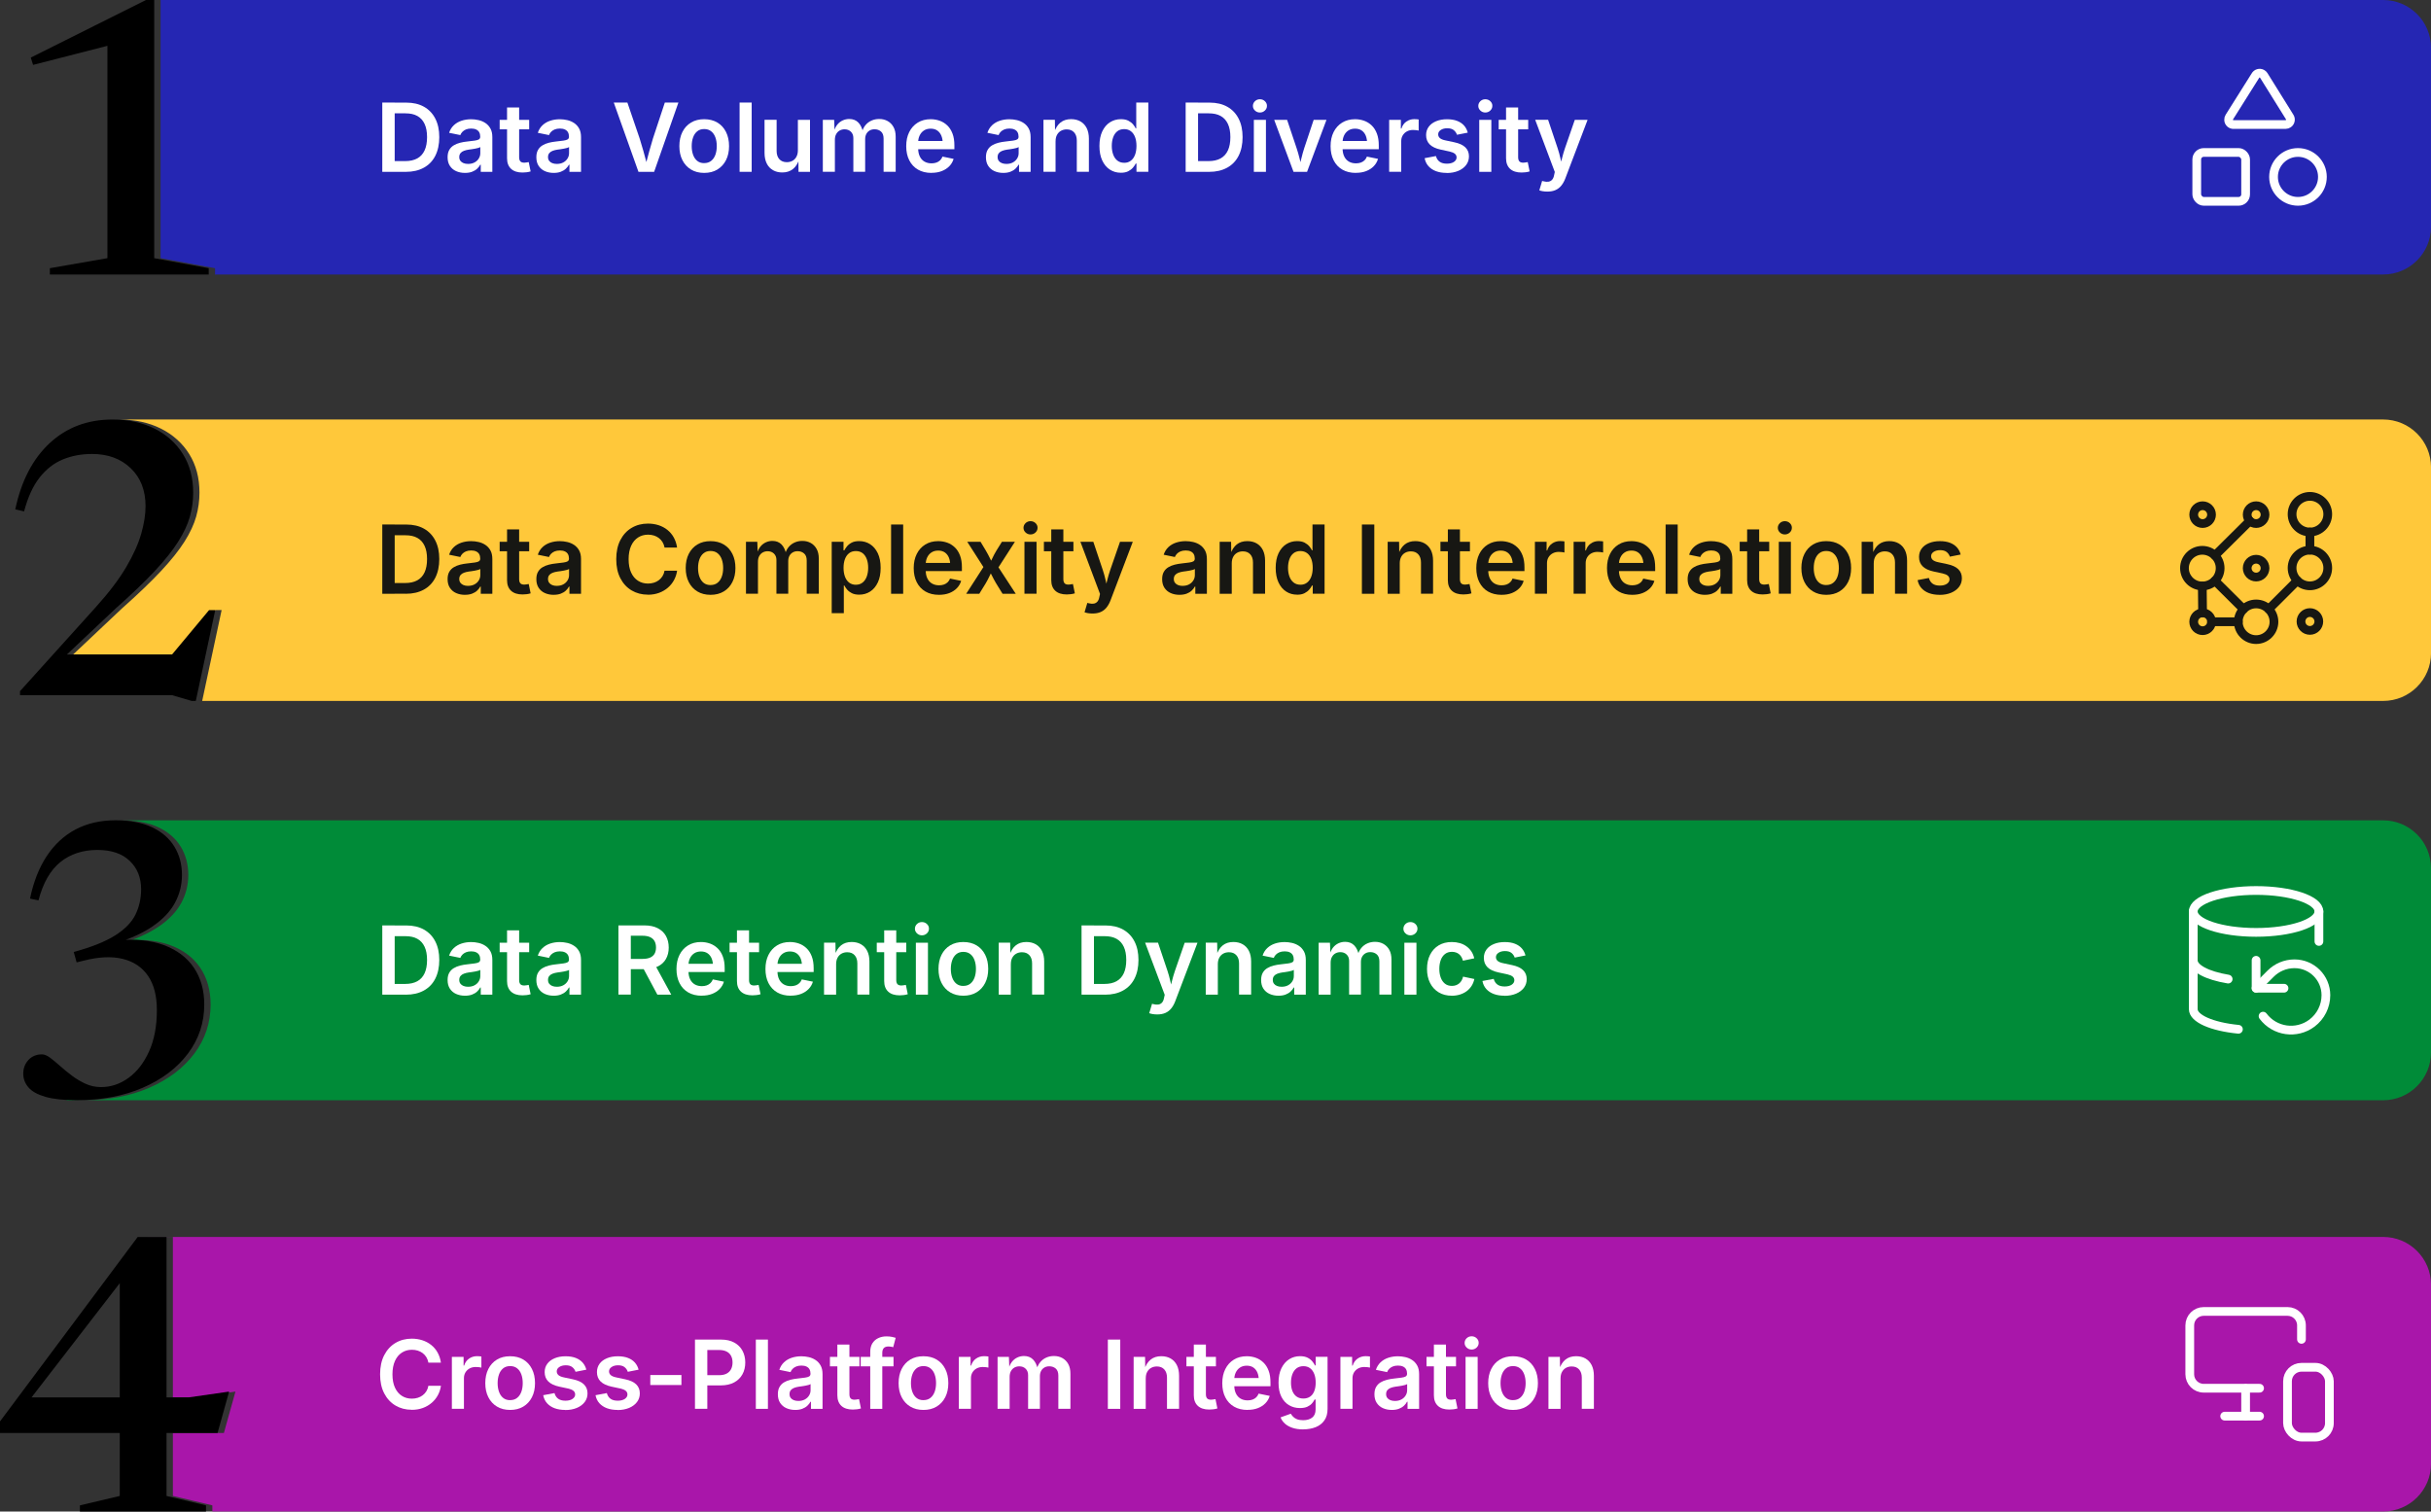 <?xml version="1.0" encoding="UTF-8"?>
<svg id="Layer_1" data-name="Layer 1" xmlns="http://www.w3.org/2000/svg" viewBox="0 0 766.09 476.37">
  <rect x="0" y="0" width="766.09" height="476.37" fill="#333333" stroke="none"/>
  <defs>
    <style>
      .cls-1 {
        fill: #008b38;
      }

      .cls-2 {
        stroke: #171713;
      }

      .cls-2, .cls-3 {
        fill: none;
        stroke-linecap: round;
        stroke-linejoin: round;
        stroke-width: 2.75px;
      }

      .cls-4 {
        fill: #171713;
      }

      .cls-5 {
        fill: #a916aa;
      }

      .cls-6 {
        fill: #ffc83a;
      }

      .cls-7 {
        fill: #fff;
      }

      .cls-3 {
        stroke: #fff;
      }

      .cls-8 {
        fill: #2526b3;
      }
    </style>
  </defs>
  <g>
    <path class="cls-1" d="M21,346.74h5.21c-1.92,0-3.65-.08-5.21-.23v.23Z"/>
    <path class="cls-1" d="M38.46,258.53c4.49,0,8.29.73,11.41,2.18,3.11,1.46,5.47,3.49,7.07,6.1,1.6,2.61,2.4,5.59,2.4,8.95,0,3.12-.73,6.03-2.18,8.74-1.46,2.71-3.75,5.16-6.89,7.34-2.34,1.63-5.23,3.09-8.67,4.39,4.59-.16,8.62.38,12.06,1.65,4.1,1.52,7.25,3.88,9.43,7.1,2.18,3.22,3.28,7.09,3.28,11.62,0,5.74-1.71,10.89-5.13,15.44-3.42,4.55-8.15,8.14-14.2,10.77-6.05,2.63-12.99,3.94-20.84,3.94h724.8c8.33,0,15.09-6.75,15.09-15.09v-58.04c0-8.33-6.75-15.09-15.09-15.09H38.46Z"/>
  </g>
  <path class="cls-5" d="M46.36,389.84h0s8.12,0,8.12,0v50.54h7.04l12.68-1.82-3.64,13.04h-16.08v19.84l12.44,2.97v1.94h684.09c8.33,0,15.09-6.75,15.09-15.09v-56.35c0-8.33-6.75-15.09-15.09-15.09H46.36Z"/>
  <path class="cls-6" d="M37.86,132.2h0c4.84.06,9.11,1.01,12.8,2.85,3.8,1.9,6.79,4.57,8.95,8.01,2.16,3.44,3.25,7.5,3.25,12.19,0,2.55-.34,5.06-1.03,7.52s-1.91,5.1-3.67,7.89-4.24,5.9-7.43,9.31c-3.2,3.42-7.3,7.35-12.32,11.8l-15.37,14.5h33.17l11.69-14.01h1.94l-6.13,28.64h687.3c8.33,0,15.09-6.75,15.09-15.09v-58.52c0-8.33-6.75-15.09-15.09-15.09H37.86Z"/>
  <path class="cls-8" d="M67.77,86.51h683.24c8.33,0,15.09-6.75,15.09-15.09V15.09c0-8.33-6.75-15.09-15.09-15.09H50.6v81.36l17.17,3.16v2Z"/>
  <g>
    <path class="cls-7" d="M124.38,32.32v21.83h-3.91v-21.83h3.91ZM127.86,54.15h-5.52v-3.38h5.33c1.52,0,2.79-.28,3.82-.84,1.02-.56,1.79-1.4,2.31-2.52s.78-2.52.78-4.2-.26-3.05-.78-4.16-1.28-1.95-2.28-2.5c-1-.56-2.25-.83-3.74-.83h-5.55v-3.38h5.79c2.17,0,4.03.43,5.58,1.3s2.75,2.12,3.58,3.75c.84,1.63,1.25,3.57,1.25,5.83s-.42,4.23-1.25,5.87c-.83,1.64-2.04,2.89-3.62,3.76-1.58.87-3.47,1.31-5.69,1.31Z"/>
    <path class="cls-7" d="M146.53,54.49c-1.04,0-1.97-.19-2.8-.56s-1.48-.93-1.96-1.66-.72-1.64-.72-2.71c0-.93.17-1.69.52-2.3.35-.61.82-1.09,1.41-1.45.59-.36,1.26-.63,2-.82s1.51-.32,2.31-.4c.95-.11,1.72-.2,2.31-.28s1.03-.21,1.31-.38c.28-.18.42-.45.42-.82v-.07c0-.54-.11-.99-.32-1.37s-.54-.66-.96-.86c-.43-.2-.95-.3-1.57-.3s-1.19.1-1.65.29c-.46.2-.84.45-1.13.76s-.51.65-.64,1.01l-3.53-.72c.32-.97.82-1.76,1.49-2.39s1.48-1.1,2.41-1.41c.93-.31,1.95-.47,3.04-.47.77,0,1.55.09,2.34.27.79.18,1.51.49,2.16.92s1.18,1.01,1.58,1.73.6,1.63.6,2.72v10.94h-3.65v-2.26h-.15c-.24.46-.58.89-1,1.28-.43.4-.95.71-1.58.95-.63.24-1.38.36-2.23.36ZM147.51,51.66c.79,0,1.47-.16,2.04-.47.57-.31,1.02-.72,1.33-1.24.32-.51.48-1.07.48-1.68v-1.93c-.13.1-.34.19-.64.28-.3.09-.63.17-1,.23-.37.07-.73.13-1.08.18-.36.05-.66.09-.9.12-.57.08-1.08.21-1.54.38s-.82.42-1.08.74c-.26.32-.39.73-.39,1.24,0,.47.12.86.36,1.18.24.32.57.56.98.72.42.17.89.25,1.43.25Z"/>
    <path class="cls-7" d="M166.76,37.77v2.99h-9.3v-2.99h9.3ZM159.79,33.88h3.81v15.66c0,.6.13,1.03.38,1.31s.67.42,1.24.42c.18,0,.41-.02.7-.07.29-.04.52-.09.7-.12l.6,2.94c-.42.13-.85.22-1.29.27s-.86.08-1.26.08c-1.57,0-2.78-.39-3.62-1.17s-1.26-1.89-1.26-3.34v-15.98Z"/>
    <path class="cls-7" d="M174.5,54.49c-1.04,0-1.97-.19-2.8-.56s-1.48-.93-1.96-1.66-.72-1.64-.72-2.71c0-.93.17-1.69.52-2.3.35-.61.81-1.09,1.41-1.45.59-.36,1.26-.63,2-.82s1.51-.32,2.31-.4c.95-.11,1.72-.2,2.31-.28s1.03-.21,1.31-.38c.28-.18.42-.45.42-.82v-.07c0-.54-.11-.99-.32-1.37s-.54-.66-.96-.86c-.43-.2-.95-.3-1.58-.3s-1.18.1-1.65.29c-.46.2-.84.45-1.14.76s-.51.65-.64,1.01l-3.53-.72c.32-.97.82-1.76,1.49-2.39s1.48-1.1,2.41-1.41c.93-.31,1.95-.47,3.04-.47.77,0,1.55.09,2.34.27.79.18,1.51.49,2.16.92s1.18,1.01,1.58,1.73.6,1.63.6,2.72v10.94h-3.65v-2.26h-.15c-.24.46-.58.89-1,1.28-.43.4-.95.71-1.58.95-.63.24-1.38.36-2.23.36ZM175.48,51.66c.79,0,1.47-.16,2.04-.47.57-.31,1.01-.72,1.33-1.24.32-.51.48-1.07.48-1.68v-1.93c-.13.1-.34.19-.64.28-.3.09-.63.17-1,.23-.37.07-.73.13-1.08.18-.36.05-.66.09-.9.12-.57.08-1.08.21-1.54.38s-.82.42-1.08.74c-.26.32-.39.73-.39,1.24,0,.47.12.86.36,1.18.24.32.56.56.98.72.41.17.89.25,1.43.25Z"/>
    <path class="cls-7" d="M201.2,54.15l-7.78-21.83h4.29l3.87,11.34c.36,1.13.75,2.44,1.17,3.92s.88,3.15,1.36,5.02h-.82c.49-1.89.93-3.57,1.34-5.04.4-1.46.78-2.76,1.13-3.9l3.75-11.34h4.28l-7.65,21.83h-4.95Z"/>
    <path class="cls-7" d="M221.91,54.49c-1.59,0-2.97-.35-4.14-1.06s-2.08-1.69-2.72-2.96c-.64-1.26-.96-2.74-.96-4.42s.32-3.19.96-4.46c.64-1.27,1.54-2.26,2.72-2.97s2.55-1.05,4.14-1.05,2.99.35,4.16,1.05,2.08,1.69,2.72,2.97c.64,1.27.96,2.76.96,4.46s-.32,3.15-.96,4.42c-.64,1.26-1.55,2.25-2.72,2.96s-2.56,1.06-4.16,1.06ZM221.91,51.4c.89,0,1.63-.24,2.22-.72.59-.48,1.03-1.12,1.32-1.93.29-.81.43-1.71.43-2.71s-.14-1.91-.43-2.72c-.29-.81-.73-1.46-1.32-1.93-.59-.48-1.33-.72-2.22-.72s-1.62.24-2.2.72c-.58.48-1.02,1.12-1.3,1.93-.29.81-.43,1.72-.43,2.73s.14,1.9.43,2.71c.29.81.72,1.46,1.3,1.93.58.48,1.31.72,2.2.72Z"/>
    <path class="cls-7" d="M236.88,32.32v21.83h-3.81v-21.83h3.81Z"/>
    <path class="cls-7" d="M246.54,54.35c-1.12,0-2.11-.24-2.95-.72-.84-.48-1.5-1.18-1.96-2.1-.46-.92-.7-2.04-.7-3.35v-10.42h3.81v9.83c0,1.09.29,1.95.86,2.58.57.62,1.36.94,2.35.94.67,0,1.27-.15,1.8-.44s.94-.72,1.24-1.29c.3-.57.45-1.24.45-2.02v-9.59h3.82v16.38h-3.62l-.04-4.04h.29c-.46,1.43-1.14,2.49-2.04,3.19s-2,1.05-3.31,1.05Z"/>
    <path class="cls-7" d="M259.3,54.15v-16.38h3.57l.15,3.94h-.28c.23-.98.6-1.77,1.09-2.39.49-.62,1.07-1.07,1.73-1.37.66-.3,1.35-.45,2.07-.45,1.18,0,2.13.37,2.86,1.11.73.74,1.24,1.84,1.54,3.28h-.45c.22-.98.61-1.79,1.15-2.44.54-.65,1.19-1.14,1.93-1.46.75-.33,1.55-.49,2.4-.49.99,0,1.87.21,2.65.64s1.4,1.06,1.86,1.88.69,1.85.69,3.07v11.04h-3.81v-10.46c0-1.02-.28-1.76-.83-2.23s-1.23-.7-2.01-.7c-.61,0-1.13.13-1.58.4s-.79.63-1.03,1.09c-.24.46-.36,1-.36,1.62v10.28h-3.72v-10.63c0-.83-.26-1.5-.78-2s-1.18-.75-1.99-.75c-.56,0-1.07.13-1.53.38-.46.25-.83.63-1.11,1.13s-.41,1.11-.41,1.85v10.03h-3.81Z"/>
    <path class="cls-7" d="M293.54,54.49c-1.65,0-3.07-.35-4.26-1.04-1.19-.69-2.1-1.67-2.74-2.93-.64-1.26-.96-2.74-.96-4.45s.31-3.17.94-4.44c.63-1.27,1.52-2.26,2.68-2.98,1.16-.72,2.52-1.08,4.08-1.08,1,0,1.95.16,2.85.48.9.32,1.71.82,2.4,1.49.7.67,1.25,1.53,1.64,2.57.4,1.04.59,2.28.59,3.71v1.2h-13.39v-2.59h11.5l-1.79.76c0-.92-.14-1.73-.43-2.42s-.71-1.24-1.27-1.63c-.56-.39-1.26-.59-2.1-.59s-1.55.2-2.14.59-1.03.92-1.34,1.58c-.31.66-.46,1.39-.46,2.2v1.79c0,1.04.18,1.91.53,2.62s.84,1.25,1.48,1.61,1.37.54,2.21.54c.56,0,1.06-.08,1.52-.24.45-.16.85-.4,1.18-.72s.58-.71.75-1.17l3.5.72c-.26.88-.71,1.65-1.35,2.31s-1.43,1.17-2.38,1.54c-.95.37-2.04.55-3.26.55Z"/>
    <path class="cls-7" d="M316.18,54.49c-1.04,0-1.97-.19-2.8-.56s-1.48-.93-1.96-1.66-.72-1.64-.72-2.71c0-.93.17-1.69.52-2.3.35-.61.81-1.09,1.41-1.45.59-.36,1.26-.63,2-.82s1.51-.32,2.31-.4c.95-.11,1.72-.2,2.31-.28s1.03-.21,1.31-.38c.28-.18.42-.45.42-.82v-.07c0-.54-.11-.99-.32-1.37s-.54-.66-.96-.86c-.43-.2-.95-.3-1.58-.3s-1.18.1-1.65.29c-.46.2-.84.45-1.14.76s-.51.65-.64,1.01l-3.53-.72c.32-.97.82-1.76,1.49-2.39s1.48-1.1,2.41-1.41c.93-.31,1.95-.47,3.04-.47.77,0,1.55.09,2.34.27.79.18,1.51.49,2.16.92s1.18,1.01,1.58,1.73.6,1.63.6,2.72v10.94h-3.65v-2.26h-.15c-.24.46-.58.89-1,1.28-.43.4-.95.71-1.58.95-.63.24-1.38.36-2.23.36ZM317.16,51.66c.79,0,1.47-.16,2.04-.47.57-.31,1.01-.72,1.33-1.24.32-.51.48-1.07.48-1.68v-1.93c-.13.1-.34.19-.64.28-.3.09-.63.17-1,.23-.37.07-.73.13-1.08.18-.36.05-.66.09-.9.12-.57.08-1.08.21-1.54.38s-.82.42-1.08.74c-.26.32-.39.73-.39,1.24,0,.47.12.86.36,1.18.24.32.56.56.98.72.41.17.89.25,1.43.25Z"/>
    <path class="cls-7" d="M332.64,44.55v9.59h-3.81v-16.38h3.6l.06,4.04h-.31c.46-1.42,1.13-2.48,2.02-3.19s2-1.06,3.34-1.06c1.12,0,2.11.24,2.95.72s1.49,1.18,1.96,2.09c.46.92.7,2.04.7,3.35v10.42h-3.81v-9.83c0-1.09-.28-1.95-.85-2.58s-1.35-.94-2.34-.94c-.67,0-1.27.15-1.8.44s-.94.72-1.25,1.28-.45,1.24-.45,2.03Z"/>
    <path class="cls-7" d="M353.22,54.44c-1.29,0-2.44-.33-3.46-.99-1.02-.66-1.82-1.62-2.41-2.88s-.88-2.79-.88-4.58.3-3.35.9-4.61c.6-1.25,1.41-2.21,2.43-2.85,1.02-.64,2.16-.97,3.41-.97.98,0,1.77.16,2.39.49.62.33,1.11.71,1.48,1.16.37.45.64.87.83,1.26h.16v-8.16h3.81v21.83h-3.74v-2.59h-.23c-.2.39-.48.81-.86,1.26-.38.45-.87.83-1.49,1.15s-1.4.48-2.34.48ZM354.26,51.31c.83,0,1.53-.22,2.11-.67s1.02-1.07,1.32-1.87.45-1.73.45-2.8-.15-1.99-.45-2.78c-.3-.79-.74-1.4-1.32-1.84-.58-.44-1.29-.66-2.12-.66s-1.58.23-2.15.68-1.01,1.08-1.3,1.88-.44,1.7-.44,2.72.15,1.93.44,2.73.73,1.44,1.31,1.9c.58.46,1.3.7,2.15.7Z"/>
    <path class="cls-7" d="M377.55,32.32v21.83h-3.91v-21.83h3.91ZM381.02,54.15h-5.52v-3.38h5.33c1.52,0,2.79-.28,3.81-.84,1.02-.56,1.79-1.4,2.31-2.52s.78-2.52.78-4.2-.26-3.05-.78-4.16-1.28-1.95-2.28-2.5c-1-.56-2.25-.83-3.74-.83h-5.55v-3.38h5.79c2.17,0,4.03.43,5.58,1.3s2.75,2.12,3.58,3.75c.84,1.63,1.25,3.57,1.25,5.83s-.42,4.23-1.25,5.87c-.83,1.64-2.04,2.89-3.62,3.76-1.58.87-3.47,1.31-5.69,1.31Z"/>
    <path class="cls-7" d="M397.04,35.46c-.61,0-1.13-.21-1.56-.62-.44-.41-.65-.9-.65-1.46s.22-1.08.65-1.49c.43-.41.96-.61,1.56-.61s1.14.2,1.57.61c.43.41.65.9.65,1.47s-.22,1.07-.65,1.48c-.44.41-.96.62-1.57.62ZM395.13,54.15v-16.38h3.81v16.38h-3.81Z"/>
    <path class="cls-7" d="M407.63,54.15l-6.09-16.38h4.07l2.99,8.91c.35,1.04.65,2.09.91,3.15s.51,2.12.78,3.21h-.95c.27-1.08.54-2.15.79-3.21.25-1.05.54-2.1.88-3.15l2.97-8.91h4.04l-6.12,16.38h-4.26Z"/>
    <path class="cls-7" d="M427.27,54.49c-1.65,0-3.07-.35-4.26-1.04-1.19-.69-2.1-1.67-2.74-2.93-.64-1.26-.96-2.74-.96-4.45s.32-3.17.95-4.44c.63-1.27,1.52-2.26,2.68-2.98,1.16-.72,2.52-1.08,4.08-1.08,1,0,1.95.16,2.85.48.9.32,1.7.82,2.4,1.49.7.67,1.25,1.53,1.64,2.57.4,1.04.59,2.28.59,3.71v1.2h-13.39v-2.59h11.5l-1.79.76c0-.92-.14-1.73-.42-2.42s-.71-1.24-1.27-1.63c-.56-.39-1.26-.59-2.1-.59s-1.55.2-2.14.59-1.03.92-1.34,1.58c-.31.66-.46,1.39-.46,2.2v1.79c0,1.04.18,1.91.53,2.62s.85,1.25,1.48,1.61,1.37.54,2.21.54c.56,0,1.06-.08,1.52-.24.45-.16.85-.4,1.18-.72s.58-.71.75-1.17l3.5.72c-.26.88-.71,1.65-1.35,2.31s-1.43,1.17-2.38,1.54c-.95.37-2.04.55-3.26.55Z"/>
    <path class="cls-7" d="M437.77,54.15v-16.38h3.69v2.74h.18c.29-.95.81-1.68,1.54-2.19s1.57-.77,2.5-.77c.21,0,.46,0,.72.03s.49.04.67.07v3.5c-.16-.05-.41-.09-.76-.13s-.7-.06-1.04-.06c-.7,0-1.34.15-1.9.45-.56.3-1,.72-1.32,1.25-.32.53-.48,1.14-.48,1.84v9.64h-3.81Z"/>
    <path class="cls-7" d="M455.88,54.49c-1.26,0-2.37-.18-3.34-.54s-1.76-.89-2.38-1.58c-.62-.69-1.02-1.53-1.21-2.52l3.56-.67c.22.81.62,1.41,1.2,1.81.57.4,1.32.59,2.25.59s1.68-.19,2.23-.56c.55-.38.83-.84.83-1.4,0-.47-.18-.86-.54-1.16s-.92-.54-1.67-.71l-2.8-.6c-1.54-.33-2.7-.88-3.46-1.64s-1.14-1.74-1.14-2.94c0-1.02.28-1.89.84-2.64s1.33-1.32,2.32-1.73c.99-.41,2.14-.62,3.45-.62,1.24,0,2.31.18,3.2.53.89.35,1.62.84,2.17,1.47.55.63.93,1.37,1.15,2.22l-3.4.67c-.19-.58-.52-1.06-1.01-1.46s-1.18-.59-2.07-.59c-.81,0-1.49.18-2.03.54-.54.36-.81.81-.81,1.37,0,.48.18.87.54,1.19s.96.56,1.79.73l2.78.59c1.55.33,2.71.86,3.46,1.6s1.13,1.67,1.13,2.83c0,1.04-.3,1.95-.89,2.73s-1.42,1.4-2.48,1.85c-1.06.44-2.28.67-3.66.67Z"/>
    <path class="cls-7" d="M468.07,35.46c-.61,0-1.12-.21-1.56-.62-.43-.41-.65-.9-.65-1.46s.22-1.08.65-1.49c.44-.41.96-.61,1.56-.61s1.14.2,1.57.61c.44.41.65.9.65,1.47s-.22,1.07-.65,1.48c-.43.41-.96.62-1.57.62ZM466.16,54.15v-16.38h3.81v16.38h-3.81Z"/>
    <path class="cls-7" d="M481.59,37.77v2.99h-9.3v-2.99h9.3ZM474.61,33.88h3.81v15.66c0,.6.13,1.03.38,1.31s.67.42,1.24.42c.18,0,.41-.02.7-.07.29-.04.52-.09.7-.12l.6,2.94c-.42.13-.85.22-1.29.27s-.86.08-1.26.08c-1.57,0-2.78-.39-3.62-1.17s-1.26-1.89-1.26-3.34v-15.98Z"/>
    <path class="cls-7" d="M485.09,59.99l.89-2.97.45.12c.58.15,1.09.19,1.54.12s.82-.26,1.13-.59.52-.8.64-1.43l.23-1.04-6.18-16.44h4.07l2.99,8.91c.35,1.05.64,2.1.87,3.15s.47,2.11.75,3.21h-1c.26-1.09.53-2.17.79-3.21s.57-2.1.92-3.14l3.09-8.91h4.03l-7.03,18.49c-.33.87-.75,1.61-1.25,2.23s-1.11,1.09-1.83,1.41-1.58.48-2.56.48c-.54,0-1.03-.04-1.49-.12-.45-.08-.81-.17-1.06-.28Z"/>
  </g>
  <g>
    <path class="cls-4" d="M124.38,165.3v21.83h-3.91v-21.83h3.91ZM127.86,187.12h-5.52v-3.38h5.33c1.52,0,2.79-.28,3.82-.84,1.02-.56,1.79-1.4,2.31-2.52s.78-2.52.78-4.2-.26-3.05-.78-4.16-1.28-1.95-2.28-2.5c-1-.56-2.25-.83-3.74-.83h-5.55v-3.38h5.79c2.17,0,4.03.43,5.58,1.3s2.75,2.12,3.58,3.75c.84,1.63,1.25,3.57,1.25,5.83s-.42,4.23-1.25,5.87c-.83,1.64-2.04,2.89-3.62,3.76-1.58.87-3.47,1.31-5.69,1.31Z"/>
    <path class="cls-4" d="M146.53,187.46c-1.04,0-1.97-.19-2.8-.56s-1.48-.93-1.96-1.66-.72-1.64-.72-2.71c0-.93.17-1.69.52-2.3.35-.61.82-1.09,1.41-1.45.59-.36,1.26-.63,2-.82s1.51-.32,2.31-.4c.95-.11,1.72-.2,2.31-.28s1.03-.21,1.31-.38c.28-.18.42-.45.42-.82v-.07c0-.54-.11-.99-.32-1.37s-.54-.66-.96-.86c-.43-.2-.95-.3-1.57-.3s-1.19.1-1.65.29c-.46.2-.84.45-1.13.76s-.51.65-.64,1.01l-3.53-.72c.32-.97.82-1.77,1.49-2.4s1.48-1.1,2.41-1.41c.93-.31,1.95-.47,3.04-.47.77,0,1.55.09,2.34.27.79.18,1.51.49,2.16.92s1.18,1.01,1.58,1.73.6,1.63.6,2.72v10.94h-3.65v-2.26h-.15c-.24.46-.58.89-1,1.28-.43.4-.95.71-1.58.95-.63.24-1.38.36-2.23.36ZM147.51,184.63c.79,0,1.47-.16,2.04-.47.57-.31,1.02-.73,1.33-1.24.32-.51.48-1.07.48-1.68v-1.93c-.13.1-.34.19-.64.28-.3.09-.63.17-1,.23-.37.07-.73.13-1.08.18-.36.05-.66.09-.9.12-.57.08-1.08.21-1.54.38s-.82.42-1.08.74c-.26.32-.39.73-.39,1.24,0,.47.12.86.36,1.18.24.32.57.56.98.73.42.17.89.25,1.43.25Z"/>
    <path class="cls-4" d="M166.76,170.74v2.99h-9.3v-2.99h9.3ZM159.79,166.85h3.81v15.66c0,.6.13,1.03.38,1.31s.67.42,1.24.42c.18,0,.41-.02.7-.07.29-.04.52-.08.7-.12l.6,2.94c-.42.13-.85.22-1.29.27s-.86.08-1.26.08c-1.57,0-2.78-.39-3.62-1.17s-1.26-1.89-1.26-3.34v-15.98Z"/>
    <path class="cls-4" d="M174.5,187.46c-1.04,0-1.97-.19-2.8-.56s-1.48-.93-1.96-1.66-.72-1.64-.72-2.71c0-.93.17-1.69.52-2.3.35-.61.81-1.09,1.41-1.45.59-.36,1.26-.63,2-.82s1.51-.32,2.31-.4c.95-.11,1.72-.2,2.31-.28s1.03-.21,1.31-.38c.28-.18.42-.45.42-.82v-.07c0-.54-.11-.99-.32-1.37s-.54-.66-.96-.86c-.43-.2-.95-.3-1.58-.3s-1.18.1-1.65.29c-.46.2-.84.45-1.14.76s-.51.65-.64,1.01l-3.53-.72c.32-.97.82-1.77,1.49-2.4s1.48-1.1,2.41-1.41c.93-.31,1.95-.47,3.04-.47.77,0,1.55.09,2.34.27.79.18,1.51.49,2.16.92s1.18,1.01,1.58,1.73.6,1.63.6,2.72v10.94h-3.65v-2.26h-.15c-.24.46-.58.89-1,1.28-.43.4-.95.71-1.58.95-.63.24-1.38.36-2.23.36ZM175.48,184.63c.79,0,1.47-.16,2.04-.47.57-.31,1.01-.73,1.33-1.24.32-.51.48-1.07.48-1.68v-1.93c-.13.1-.34.19-.64.28-.3.09-.63.17-1,.23-.37.07-.73.13-1.08.18-.36.05-.66.09-.9.12-.57.08-1.08.21-1.54.38s-.82.42-1.08.74c-.26.32-.39.73-.39,1.24,0,.47.12.86.36,1.18.24.32.56.56.98.73.41.17.89.25,1.43.25Z"/>
    <path class="cls-4" d="M204.19,187.41c-1.91,0-3.62-.44-5.13-1.33s-2.69-2.17-3.56-3.84-1.3-3.68-1.3-6.02.44-4.37,1.31-6.04c.87-1.67,2.06-2.96,3.57-3.84,1.51-.89,3.21-1.33,5.1-1.33,1.19,0,2.31.17,3.35.5,1.04.34,1.97.83,2.78,1.48.81.65,1.49,1.44,2.01,2.38s.88,2,1.05,3.19h-3.94c-.13-.65-.34-1.23-.65-1.73-.31-.5-.69-.92-1.15-1.27s-.98-.61-1.55-.79-1.19-.27-1.85-.27c-1.19,0-2.25.3-3.17.9-.92.6-1.65,1.47-2.17,2.62-.52,1.15-.79,2.55-.79,4.2s.26,3.08.79,4.22,1.25,2.01,2.18,2.59c.92.59,1.97.88,3.14.88.65,0,1.27-.09,1.85-.27s1.1-.44,1.56-.79c.46-.35.85-.77,1.16-1.27s.53-1.08.64-1.72h3.96c-.15,1.04-.47,2.02-.96,2.94-.49.91-1.14,1.72-1.94,2.41s-1.73,1.24-2.79,1.63c-1.06.39-2.23.59-3.52.59Z"/>
    <path class="cls-4" d="M223.92,187.46c-1.59,0-2.97-.35-4.15-1.06s-2.08-1.69-2.72-2.96c-.64-1.26-.96-2.74-.96-4.42s.32-3.19.96-4.46c.64-1.27,1.54-2.26,2.72-2.97s2.55-1.05,4.15-1.05,2.99.35,4.16,1.05,2.08,1.69,2.72,2.97c.64,1.27.96,2.76.96,4.46s-.32,3.15-.96,4.42c-.64,1.26-1.54,2.25-2.72,2.96s-2.56,1.06-4.16,1.06ZM223.92,184.37c.89,0,1.63-.24,2.22-.72.59-.48,1.03-1.12,1.32-1.93.29-.81.43-1.71.43-2.71s-.14-1.91-.43-2.72c-.29-.81-.73-1.46-1.32-1.93-.59-.48-1.33-.72-2.22-.72s-1.62.24-2.21.72c-.58.48-1.02,1.12-1.3,1.93-.29.81-.43,1.72-.43,2.73s.14,1.9.43,2.71c.29.81.72,1.46,1.3,1.93.58.48,1.32.72,2.21.72Z"/>
    <path class="cls-4" d="M235.08,187.12v-16.38h3.57l.15,3.94h-.28c.23-.98.6-1.77,1.09-2.39.49-.62,1.07-1.07,1.73-1.37.66-.3,1.35-.45,2.07-.45,1.18,0,2.14.37,2.87,1.11.73.74,1.24,1.84,1.54,3.28h-.46c.22-.98.61-1.79,1.15-2.44.54-.65,1.19-1.14,1.93-1.46.75-.33,1.54-.49,2.39-.49.99,0,1.87.21,2.65.64s1.4,1.06,1.86,1.88.69,1.85.69,3.07v11.04h-3.81v-10.46c0-1.02-.28-1.76-.84-2.23s-1.22-.7-2.01-.7c-.61,0-1.13.13-1.58.4s-.79.63-1.03,1.09c-.24.46-.36,1-.36,1.62v10.28h-3.72v-10.63c0-.83-.26-1.5-.78-2s-1.18-.75-1.99-.75c-.56,0-1.07.13-1.53.38-.46.25-.83.63-1.11,1.13s-.41,1.11-.41,1.85v10.03h-3.81Z"/>
    <path class="cls-4" d="M262.1,193.24v-22.5h3.72v2.71h.25c.2-.39.47-.81.84-1.26s.85-.84,1.47-1.17c.62-.33,1.41-.49,2.38-.49,1.27,0,2.41.32,3.43.97s1.82,1.59,2.43,2.85c.6,1.25.9,2.79.9,4.61s-.29,3.33-.88,4.58-1.39,2.22-2.41,2.88c-1.02.66-2.18.99-3.48.99-.93,0-1.71-.16-2.33-.48s-1.12-.7-1.49-1.15-.65-.87-.85-1.26h-.16v8.72h-3.81ZM269.71,184.28c.85,0,1.56-.23,2.14-.7s1.01-1.1,1.3-1.9.44-1.72.44-2.73-.14-1.92-.43-2.72c-.29-.8-.72-1.42-1.3-1.88s-1.29-.68-2.15-.68-1.55.22-2.12.66-1.01,1.05-1.31,1.84c-.3.79-.45,1.71-.45,2.78s.15,2,.45,2.8c.3.8.74,1.42,1.32,1.87.58.44,1.29.67,2.12.67Z"/>
    <path class="cls-4" d="M284.62,165.3v21.83h-3.81v-21.83h3.81Z"/>
    <path class="cls-4" d="M295.9,187.46c-1.65,0-3.07-.35-4.26-1.04-1.19-.69-2.1-1.67-2.74-2.93-.64-1.26-.96-2.74-.96-4.45s.32-3.17.95-4.44c.63-1.27,1.52-2.26,2.68-2.98,1.16-.72,2.52-1.08,4.08-1.08,1,0,1.95.16,2.85.48.9.32,1.7.82,2.4,1.49.7.67,1.25,1.53,1.64,2.57.4,1.04.59,2.28.59,3.71v1.2h-13.39v-2.59h11.5l-1.79.76c0-.92-.14-1.73-.42-2.42s-.71-1.24-1.27-1.63c-.56-.39-1.26-.59-2.1-.59s-1.55.2-2.14.59-1.03.92-1.34,1.58c-.31.66-.46,1.39-.46,2.21v1.79c0,1.04.18,1.91.53,2.62s.85,1.25,1.48,1.61,1.37.54,2.21.54c.56,0,1.06-.08,1.52-.24.45-.16.85-.4,1.18-.72s.58-.71.75-1.16l3.5.72c-.26.88-.71,1.65-1.35,2.31s-1.43,1.17-2.38,1.54c-.95.37-2.04.55-3.26.55Z"/>
    <path class="cls-4" d="M304.49,187.12l6.37-9.89v2.96s-6.05-9.45-6.05-9.45h4.19l1.67,2.78c.49.83.92,1.64,1.3,2.43s.77,1.56,1.16,2.3h-1.58c.41-.73.8-1.5,1.16-2.29.37-.8.8-1.61,1.3-2.44l1.73-2.78h4.1l-6.12,9.51v-2.89l6.37,9.76h-4.16l-2.02-3.28c-.49-.83-.93-1.64-1.31-2.42-.39-.78-.77-1.53-1.16-2.24h1.58c-.39.71-.77,1.46-1.12,2.24-.36.78-.78,1.59-1.27,2.42l-2.02,3.28h-4.12Z"/>
    <path class="cls-4" d="M324.75,168.43c-.61,0-1.12-.21-1.56-.62-.43-.41-.65-.9-.65-1.46s.22-1.08.65-1.49c.44-.41.96-.61,1.56-.61s1.14.2,1.57.61c.44.41.65.9.65,1.47s-.22,1.07-.65,1.48c-.43.41-.96.62-1.57.62ZM322.84,187.12v-16.38h3.81v16.38h-3.81Z"/>
    <path class="cls-4" d="M338.27,170.74v2.99h-9.3v-2.99h9.3ZM331.29,166.85h3.81v15.66c0,.6.13,1.03.38,1.31s.67.42,1.24.42c.18,0,.41-.02.7-.07.29-.04.52-.08.7-.12l.6,2.94c-.42.13-.85.22-1.29.27s-.86.08-1.26.08c-1.57,0-2.78-.39-3.62-1.17s-1.26-1.89-1.26-3.34v-15.98Z"/>
    <path class="cls-4" d="M341.77,192.97l.89-2.97.45.12c.58.15,1.09.19,1.54.12s.82-.26,1.13-.59.52-.8.64-1.43l.23-1.04-6.18-16.44h4.07l2.99,8.91c.35,1.05.64,2.1.87,3.15s.47,2.11.75,3.21h-1c.26-1.09.53-2.17.79-3.22s.57-2.1.92-3.14l3.09-8.91h4.03l-7.03,18.49c-.33.87-.75,1.61-1.25,2.23s-1.11,1.09-1.83,1.41-1.58.48-2.56.48c-.54,0-1.03-.04-1.49-.12-.45-.08-.81-.17-1.06-.28Z"/>
    <path class="cls-4" d="M371.71,187.46c-1.04,0-1.97-.19-2.8-.56s-1.48-.93-1.96-1.66-.72-1.64-.72-2.71c0-.93.17-1.69.52-2.3.35-.61.82-1.09,1.41-1.45.59-.36,1.26-.63,2-.82s1.51-.32,2.31-.4c.95-.11,1.72-.2,2.31-.28s1.03-.21,1.31-.38c.28-.18.42-.45.42-.82v-.07c0-.54-.11-.99-.32-1.37s-.54-.66-.96-.86c-.43-.2-.95-.3-1.57-.3s-1.19.1-1.65.29c-.46.2-.84.45-1.13.76s-.51.65-.64,1.01l-3.53-.72c.32-.97.82-1.77,1.49-2.4s1.48-1.1,2.41-1.41c.93-.31,1.95-.47,3.04-.47.77,0,1.55.09,2.34.27.79.18,1.51.49,2.16.92s1.18,1.01,1.58,1.73.6,1.63.6,2.72v10.94h-3.65v-2.26h-.15c-.24.46-.58.89-1,1.28-.43.4-.95.71-1.58.95-.63.24-1.38.36-2.23.36ZM372.69,184.63c.79,0,1.47-.16,2.04-.47.57-.31,1.02-.73,1.33-1.24.32-.51.48-1.07.48-1.68v-1.93c-.13.1-.34.19-.64.28-.3.09-.63.17-1,.23-.37.07-.73.13-1.08.18-.36.05-.66.09-.9.12-.57.08-1.08.21-1.54.38s-.82.42-1.08.74c-.26.32-.39.73-.39,1.24,0,.47.12.86.36,1.18.24.32.57.56.98.73.42.17.89.25,1.43.25Z"/>
    <path class="cls-4" d="M388.17,177.53v9.59h-3.81v-16.38h3.6l.06,4.04h-.31c.46-1.42,1.13-2.48,2.02-3.19s2-1.06,3.34-1.06c1.12,0,2.1.24,2.94.72s1.49,1.18,1.96,2.09c.46.92.7,2.04.7,3.35v10.42h-3.81v-9.83c0-1.09-.28-1.95-.85-2.58s-1.35-.94-2.34-.94c-.67,0-1.28.15-1.8.44s-.94.72-1.24,1.28-.46,1.24-.46,2.03Z"/>
    <path class="cls-4" d="M408.76,187.41c-1.29,0-2.45-.33-3.46-.99-1.02-.66-1.82-1.62-2.41-2.88s-.88-2.79-.88-4.58.3-3.35.9-4.61c.6-1.25,1.41-2.2,2.43-2.85,1.02-.64,2.15-.97,3.4-.97.98,0,1.78.16,2.4.49.62.33,1.11.72,1.48,1.17.37.45.64.87.83,1.26h.16v-8.16h3.81v21.83h-3.73v-2.59h-.23c-.2.39-.48.81-.86,1.26-.38.45-.87.83-1.49,1.15s-1.4.48-2.34.48ZM409.79,184.28c.83,0,1.53-.22,2.11-.67s1.02-1.07,1.32-1.87.46-1.73.46-2.8-.15-1.99-.45-2.78c-.3-.79-.74-1.4-1.32-1.84-.58-.44-1.29-.66-2.12-.66s-1.58.23-2.15.68-1.01,1.08-1.3,1.88-.44,1.7-.44,2.72.15,1.93.44,2.73.73,1.44,1.31,1.9c.58.46,1.29.7,2.14.7Z"/>
    <path class="cls-4" d="M433.09,165.3v21.83h-3.91v-21.83h3.91Z"/>
    <path class="cls-4" d="M441.11,177.53v9.59h-3.81v-16.38h3.6l.06,4.04h-.31c.46-1.42,1.13-2.48,2.02-3.19s2-1.06,3.34-1.06c1.12,0,2.1.24,2.94.72s1.49,1.18,1.96,2.09c.46.92.7,2.04.7,3.35v10.42h-3.81v-9.83c0-1.09-.28-1.95-.85-2.58s-1.35-.94-2.34-.94c-.67,0-1.28.15-1.8.44s-.94.72-1.24,1.28-.46,1.24-.46,2.03Z"/>
    <path class="cls-4" d="M463.23,170.74v2.99h-9.3v-2.99h9.3ZM456.26,166.85h3.81v15.66c0,.6.13,1.03.38,1.31s.67.42,1.25.42c.18,0,.41-.02.7-.07.29-.04.52-.08.7-.12l.6,2.94c-.42.13-.85.22-1.29.27s-.86.08-1.26.08c-1.57,0-2.78-.39-3.62-1.17s-1.26-1.89-1.26-3.34v-15.98Z"/>
    <path class="cls-4" d="M473.19,187.46c-1.65,0-3.07-.35-4.26-1.04-1.19-.69-2.1-1.67-2.74-2.93-.64-1.26-.96-2.74-.96-4.45s.31-3.17.94-4.44c.63-1.27,1.52-2.26,2.68-2.98,1.16-.72,2.52-1.08,4.08-1.08,1,0,1.95.16,2.85.48.9.32,1.71.82,2.4,1.49.7.67,1.25,1.53,1.64,2.57.4,1.04.59,2.28.59,3.71v1.2h-13.39v-2.59h11.5l-1.79.76c0-.92-.14-1.73-.43-2.42s-.71-1.24-1.27-1.63c-.56-.39-1.26-.59-2.1-.59s-1.55.2-2.14.59-1.03.92-1.34,1.58c-.31.66-.46,1.39-.46,2.21v1.79c0,1.04.18,1.91.53,2.62s.84,1.25,1.48,1.61,1.37.54,2.21.54c.56,0,1.06-.08,1.52-.24.45-.16.85-.4,1.18-.72s.58-.71.75-1.16l3.5.72c-.26.88-.71,1.65-1.35,2.31s-1.43,1.17-2.38,1.54c-.95.37-2.04.55-3.26.55Z"/>
    <path class="cls-4" d="M483.7,187.12v-16.38h3.69v2.74h.18c.29-.95.8-1.68,1.54-2.19s1.57-.77,2.51-.77c.21,0,.45,0,.72.03s.49.04.67.07v3.5c-.16-.05-.41-.09-.76-.13s-.7-.06-1.04-.06c-.7,0-1.34.15-1.9.45-.56.3-1,.72-1.32,1.25-.32.53-.48,1.15-.48,1.84v9.64h-3.81Z"/>
    <path class="cls-4" d="M495.9,187.12v-16.38h3.69v2.74h.18c.29-.95.81-1.68,1.54-2.19s1.57-.77,2.5-.77c.21,0,.46,0,.72.03s.49.04.67.07v3.5c-.16-.05-.41-.09-.76-.13s-.7-.06-1.04-.06c-.7,0-1.34.15-1.9.45-.56.3-1,.72-1.32,1.25-.32.53-.48,1.15-.48,1.84v9.64h-3.81Z"/>
    <path class="cls-4" d="M514.38,187.46c-1.65,0-3.07-.35-4.26-1.04-1.19-.69-2.1-1.67-2.74-2.93-.64-1.26-.96-2.74-.96-4.45s.31-3.17.94-4.44c.63-1.27,1.52-2.26,2.68-2.98,1.16-.72,2.52-1.08,4.08-1.08,1,0,1.95.16,2.85.48.9.32,1.71.82,2.4,1.49.7.67,1.25,1.53,1.64,2.57.4,1.04.59,2.28.59,3.71v1.2h-13.39v-2.59h11.5l-1.79.76c0-.92-.14-1.73-.43-2.42s-.71-1.24-1.27-1.63c-.56-.39-1.26-.59-2.1-.59s-1.55.2-2.14.59-1.03.92-1.34,1.58c-.31.66-.46,1.39-.46,2.21v1.79c0,1.04.18,1.91.53,2.62s.84,1.25,1.48,1.61,1.37.54,2.21.54c.56,0,1.06-.08,1.52-.24.45-.16.85-.4,1.18-.72s.58-.71.75-1.16l3.5.72c-.26.88-.71,1.65-1.35,2.31s-1.43,1.17-2.38,1.54c-.95.37-2.04.55-3.26.55Z"/>
    <path class="cls-4" d="M528.7,165.3v21.83h-3.81v-21.83h3.81Z"/>
    <path class="cls-4" d="M537.31,187.46c-1.04,0-1.97-.19-2.8-.56s-1.48-.93-1.96-1.66-.72-1.64-.72-2.71c0-.93.17-1.69.52-2.3.35-.61.81-1.09,1.41-1.45.59-.36,1.26-.63,2-.82s1.51-.32,2.31-.4c.95-.11,1.72-.2,2.31-.28s1.03-.21,1.31-.38c.28-.18.42-.45.42-.82v-.07c0-.54-.11-.99-.32-1.37s-.54-.66-.96-.86c-.43-.2-.95-.3-1.58-.3s-1.18.1-1.65.29c-.46.2-.84.45-1.14.76s-.51.65-.64,1.01l-3.53-.72c.32-.97.82-1.77,1.49-2.4s1.48-1.1,2.41-1.41c.93-.31,1.95-.47,3.04-.47.77,0,1.55.09,2.34.27.79.18,1.51.49,2.16.92s1.18,1.01,1.58,1.73.6,1.63.6,2.72v10.94h-3.65v-2.26h-.15c-.24.46-.58.89-1,1.28-.43.4-.95.71-1.58.95-.63.24-1.38.36-2.23.36ZM538.29,184.63c.79,0,1.47-.16,2.04-.47.57-.31,1.01-.73,1.33-1.24.32-.51.48-1.07.48-1.68v-1.93c-.13.1-.34.19-.64.28-.3.09-.63.17-1,.23-.37.07-.73.13-1.08.18-.36.05-.66.09-.9.12-.57.08-1.08.21-1.54.38s-.82.42-1.08.74c-.26.32-.39.73-.39,1.24,0,.47.12.86.36,1.18.24.32.56.56.98.73.41.17.89.25,1.43.25Z"/>
    <path class="cls-4" d="M557.54,170.74v2.99h-9.3v-2.99h9.3ZM550.57,166.85h3.81v15.66c0,.6.13,1.03.38,1.31s.67.42,1.25.42c.18,0,.41-.02.7-.07.29-.04.52-.08.7-.12l.6,2.94c-.42.13-.85.22-1.29.27s-.86.08-1.26.08c-1.57,0-2.78-.39-3.62-1.17s-1.26-1.89-1.26-3.34v-15.98Z"/>
    <path class="cls-4" d="M562.46,168.43c-.61,0-1.12-.21-1.56-.62-.43-.41-.65-.9-.65-1.46s.22-1.08.65-1.49c.44-.41.96-.61,1.56-.61s1.14.2,1.57.61c.44.41.65.9.65,1.47s-.22,1.07-.65,1.48c-.43.41-.96.62-1.57.62ZM560.56,187.12v-16.38h3.81v16.38h-3.81Z"/>
    <path class="cls-4" d="M575.51,187.46c-1.59,0-2.97-.35-4.15-1.06s-2.08-1.69-2.72-2.96c-.64-1.26-.96-2.74-.96-4.42s.32-3.19.96-4.46c.64-1.27,1.54-2.26,2.72-2.97s2.55-1.05,4.15-1.05,2.99.35,4.16,1.05,2.08,1.69,2.72,2.97c.64,1.27.96,2.76.96,4.46s-.32,3.15-.96,4.42c-.64,1.26-1.54,2.25-2.72,2.96s-2.56,1.06-4.16,1.06ZM575.51,184.37c.89,0,1.63-.24,2.22-.72.59-.48,1.03-1.12,1.32-1.93.29-.81.43-1.71.43-2.71s-.14-1.91-.43-2.72c-.29-.81-.73-1.46-1.32-1.93-.59-.48-1.33-.72-2.22-.72s-1.62.24-2.21.72c-.58.48-1.02,1.12-1.3,1.93-.29.81-.43,1.72-.43,2.73s.14,1.9.43,2.71c.29.81.72,1.46,1.3,1.93.58.48,1.32.72,2.21.72Z"/>
    <path class="cls-4" d="M590.48,177.53v9.59h-3.81v-16.38h3.6l.06,4.04h-.31c.46-1.42,1.13-2.48,2.02-3.19s2-1.06,3.34-1.06c1.12,0,2.11.24,2.95.72s1.49,1.18,1.96,2.09c.46.92.7,2.04.7,3.35v10.42h-3.81v-9.83c0-1.09-.28-1.95-.85-2.58s-1.35-.94-2.34-.94c-.67,0-1.27.15-1.8.44s-.94.72-1.25,1.28-.45,1.24-.45,2.03Z"/>
    <path class="cls-4" d="M611.23,187.46c-1.26,0-2.37-.18-3.34-.54s-1.76-.89-2.38-1.58c-.62-.69-1.02-1.53-1.21-2.52l3.56-.67c.22.81.62,1.41,1.19,1.81.57.4,1.32.59,2.25.59s1.68-.19,2.23-.56c.55-.38.83-.84.83-1.4,0-.47-.18-.86-.54-1.17s-.92-.54-1.67-.71l-2.8-.6c-1.54-.33-2.7-.88-3.46-1.64s-1.14-1.74-1.14-2.94c0-1.02.28-1.89.83-2.64s1.33-1.32,2.32-1.73c.99-.41,2.14-.62,3.45-.62,1.24,0,2.31.18,3.2.53.89.35,1.62.84,2.17,1.47.55.63.94,1.37,1.15,2.22l-3.4.67c-.19-.58-.52-1.06-1.01-1.46s-1.18-.59-2.06-.59c-.81,0-1.49.18-2.03.53-.54.36-.81.81-.81,1.37,0,.48.18.87.54,1.19s.96.56,1.79.73l2.78.59c1.55.33,2.71.86,3.46,1.6s1.13,1.67,1.13,2.83c0,1.04-.3,1.95-.89,2.73s-1.42,1.4-2.48,1.85c-1.06.44-2.28.67-3.65.67Z"/>
  </g>
  <g>
    <path class="cls-7" d="M124.38,291.64v21.83h-3.91v-21.83h3.91ZM127.86,313.47h-5.52v-3.38h5.33c1.52,0,2.79-.28,3.82-.84,1.02-.56,1.79-1.4,2.31-2.52s.78-2.52.78-4.2-.26-3.05-.78-4.16-1.28-1.95-2.28-2.5c-1-.56-2.25-.83-3.74-.83h-5.55v-3.38h5.79c2.17,0,4.03.43,5.58,1.3s2.75,2.12,3.58,3.75c.84,1.63,1.25,3.57,1.25,5.83s-.42,4.23-1.25,5.87c-.83,1.64-2.04,2.89-3.62,3.76-1.58.87-3.47,1.31-5.69,1.31Z"/>
    <path class="cls-7" d="M146.53,313.8c-1.04,0-1.97-.19-2.8-.56s-1.48-.93-1.96-1.66-.72-1.64-.72-2.71c0-.93.17-1.69.52-2.3.35-.61.82-1.09,1.41-1.45.59-.36,1.26-.63,2-.82s1.51-.32,2.31-.4c.95-.11,1.72-.2,2.31-.28s1.03-.21,1.31-.38c.28-.18.42-.45.42-.82v-.07c0-.54-.11-.99-.32-1.37s-.54-.66-.96-.86c-.43-.2-.95-.3-1.57-.3s-1.19.1-1.65.29c-.46.2-.84.45-1.13.76s-.51.65-.64,1.01l-3.53-.72c.32-.97.82-1.76,1.49-2.39s1.48-1.1,2.41-1.41c.93-.31,1.95-.47,3.04-.47.77,0,1.55.09,2.34.27.79.18,1.51.49,2.16.92s1.18,1.01,1.58,1.73.6,1.63.6,2.72v10.94h-3.65v-2.26h-.15c-.24.46-.58.89-1,1.28-.43.4-.95.71-1.58.95-.63.24-1.38.36-2.23.36ZM147.51,310.98c.79,0,1.47-.16,2.04-.47.57-.31,1.02-.72,1.33-1.24.32-.51.48-1.07.48-1.68v-1.93c-.13.1-.34.19-.64.28-.3.09-.63.17-1,.23-.37.07-.73.13-1.08.18-.36.05-.66.09-.9.12-.57.08-1.08.21-1.54.38s-.82.42-1.08.74c-.26.32-.39.73-.39,1.24,0,.47.12.86.36,1.18.24.32.57.56.98.72.42.17.89.25,1.43.25Z"/>
    <path class="cls-7" d="M166.76,297.09v2.99h-9.3v-2.99h9.3ZM159.79,293.19h3.81v15.66c0,.6.13,1.03.38,1.31s.67.42,1.24.42c.18,0,.41-.02.7-.07.29-.04.52-.09.7-.12l.6,2.94c-.42.13-.85.22-1.29.27s-.86.08-1.26.08c-1.57,0-2.78-.39-3.62-1.17s-1.26-1.89-1.26-3.34v-15.98Z"/>
    <path class="cls-7" d="M174.5,313.8c-1.04,0-1.97-.19-2.8-.56s-1.48-.93-1.96-1.66-.72-1.64-.72-2.71c0-.93.17-1.69.52-2.3.35-.61.81-1.09,1.41-1.45.59-.36,1.26-.63,2-.82s1.51-.32,2.31-.4c.95-.11,1.72-.2,2.31-.28s1.03-.21,1.31-.38c.28-.18.42-.45.42-.82v-.07c0-.54-.11-.99-.32-1.37s-.54-.66-.96-.86c-.43-.2-.95-.3-1.58-.3s-1.18.1-1.65.29c-.46.2-.84.45-1.14.76s-.51.65-.64,1.01l-3.53-.72c.32-.97.82-1.76,1.49-2.39s1.48-1.1,2.41-1.41c.93-.31,1.95-.47,3.04-.47.77,0,1.55.09,2.34.27.79.18,1.51.49,2.16.92s1.18,1.01,1.58,1.73.6,1.63.6,2.72v10.94h-3.65v-2.26h-.15c-.24.46-.58.89-1,1.28-.43.4-.95.71-1.58.95-.63.24-1.38.36-2.23.36ZM175.48,310.98c.79,0,1.47-.16,2.04-.47.57-.31,1.01-.72,1.33-1.24.32-.51.48-1.07.48-1.68v-1.93c-.13.1-.34.19-.64.28-.3.09-.63.17-1,.23-.37.07-.73.13-1.08.18-.36.05-.66.09-.9.12-.57.08-1.08.21-1.54.38s-.82.42-1.08.74c-.26.32-.39.73-.39,1.24,0,.47.12.86.36,1.18.24.32.56.56.98.72.41.17.89.25,1.43.25Z"/>
    <path class="cls-7" d="M194.89,313.47v-21.83h8.16c1.67,0,3.08.29,4.22.88s2.01,1.4,2.59,2.45.88,2.27.88,3.65-.3,2.59-.89,3.62c-.59,1.03-1.46,1.82-2.62,2.37s-2.57.83-4.25.83h-5.83v-3.24h5.32c.99,0,1.79-.14,2.42-.42s1.09-.69,1.39-1.22.45-1.19.45-1.95-.15-1.45-.45-2-.77-.97-1.4-1.27c-.63-.29-1.44-.44-2.44-.44h-3.65v18.54h-3.91ZM207.16,313.47l-5.3-9.9h4.28l5.4,9.9h-4.38Z"/>
    <path class="cls-7" d="M221.14,313.8c-1.65,0-3.07-.35-4.26-1.04-1.19-.69-2.1-1.67-2.74-2.93-.64-1.26-.96-2.74-.96-4.45s.32-3.17.95-4.44c.63-1.27,1.52-2.26,2.68-2.98,1.16-.72,2.52-1.08,4.08-1.08,1,0,1.95.16,2.85.48.9.32,1.7.82,2.4,1.49.7.67,1.25,1.53,1.64,2.57.4,1.04.59,2.28.59,3.71v1.2h-13.39v-2.59h11.5l-1.79.76c0-.92-.14-1.73-.42-2.42s-.71-1.24-1.27-1.63c-.56-.39-1.26-.59-2.1-.59s-1.55.2-2.14.59-1.03.92-1.34,1.58c-.31.66-.46,1.39-.46,2.2v1.79c0,1.04.18,1.91.53,2.62s.85,1.25,1.48,1.61,1.37.54,2.21.54c.56,0,1.06-.08,1.52-.24.45-.16.85-.4,1.18-.72s.58-.71.75-1.17l3.5.72c-.26.88-.71,1.65-1.35,2.31s-1.43,1.17-2.38,1.54c-.95.37-2.04.55-3.26.55Z"/>
    <path class="cls-7" d="M239.21,297.09v2.99h-9.3v-2.99h9.3ZM232.24,293.19h3.81v15.66c0,.6.13,1.03.38,1.31s.67.42,1.24.42c.18,0,.41-.02.7-.07.29-.04.52-.09.7-.12l.6,2.94c-.42.13-.85.22-1.29.27s-.86.08-1.26.08c-1.57,0-2.78-.39-3.62-1.17s-1.26-1.89-1.26-3.34v-15.98Z"/>
    <path class="cls-7" d="M249.18,313.8c-1.65,0-3.07-.35-4.26-1.04-1.19-.69-2.1-1.67-2.74-2.93-.64-1.26-.96-2.74-.96-4.45s.32-3.17.95-4.44c.63-1.27,1.52-2.26,2.68-2.98,1.16-.72,2.52-1.08,4.08-1.08,1,0,1.95.16,2.85.48.9.32,1.7.82,2.4,1.49.7.67,1.25,1.53,1.64,2.57.4,1.04.59,2.28.59,3.71v1.2h-13.39v-2.59h11.5l-1.79.76c0-.92-.14-1.73-.42-2.42s-.71-1.24-1.27-1.63c-.56-.39-1.26-.59-2.1-.59s-1.55.2-2.14.59-1.03.92-1.34,1.58c-.31.66-.46,1.39-.46,2.2v1.79c0,1.04.18,1.91.53,2.62s.85,1.25,1.48,1.61,1.37.54,2.21.54c.56,0,1.06-.08,1.52-.24.45-.16.85-.4,1.18-.72s.58-.71.75-1.17l3.5.72c-.26.88-.71,1.65-1.35,2.31s-1.43,1.17-2.38,1.54c-.95.37-2.04.55-3.26.55Z"/>
    <path class="cls-7" d="M263.49,303.87v9.59h-3.81v-16.38h3.6l.06,4.04h-.31c.46-1.42,1.13-2.48,2.02-3.19s2-1.06,3.34-1.06c1.12,0,2.1.24,2.94.72s1.49,1.18,1.96,2.09c.46.92.7,2.04.7,3.35v10.42h-3.81v-9.83c0-1.09-.28-1.95-.85-2.58s-1.35-.94-2.34-.94c-.67,0-1.28.15-1.8.44s-.94.72-1.24,1.28-.46,1.24-.46,2.03Z"/>
    <path class="cls-7" d="M285.6,297.09v2.99h-9.3v-2.99h9.3ZM278.63,293.19h3.81v15.66c0,.6.13,1.03.38,1.31s.67.42,1.25.42c.18,0,.41-.02.7-.07.29-.04.52-.09.7-.12l.6,2.94c-.42.13-.85.22-1.29.27s-.86.08-1.26.08c-1.57,0-2.78-.39-3.62-1.17s-1.26-1.89-1.26-3.34v-15.98Z"/>
    <path class="cls-7" d="M290.53,294.77c-.61,0-1.12-.21-1.56-.62-.43-.41-.65-.9-.65-1.46s.22-1.08.65-1.49c.44-.41.96-.61,1.56-.61s1.14.2,1.57.61c.44.41.65.9.65,1.47s-.22,1.07-.65,1.48c-.43.41-.96.62-1.57.62ZM288.62,313.47v-16.38h3.81v16.38h-3.81Z"/>
    <path class="cls-7" d="M303.58,313.8c-1.59,0-2.97-.35-4.15-1.06s-2.08-1.69-2.72-2.96c-.64-1.26-.96-2.74-.96-4.42s.32-3.19.96-4.46c.64-1.27,1.54-2.26,2.72-2.97s2.55-1.05,4.15-1.05,2.99.35,4.16,1.05,2.08,1.69,2.72,2.97c.64,1.27.96,2.76.96,4.46s-.32,3.15-.96,4.42c-.64,1.26-1.54,2.25-2.72,2.96s-2.56,1.06-4.16,1.06ZM303.58,310.71c.89,0,1.63-.24,2.22-.72.59-.48,1.03-1.12,1.32-1.93.29-.81.43-1.71.43-2.71s-.14-1.91-.43-2.72c-.29-.81-.73-1.46-1.32-1.93-.59-.48-1.33-.72-2.22-.72s-1.62.24-2.21.72c-.58.48-1.02,1.12-1.3,1.93-.29.81-.43,1.72-.43,2.73s.14,1.9.43,2.71c.29.81.72,1.46,1.3,1.93.58.48,1.32.72,2.21.72Z"/>
    <path class="cls-7" d="M318.55,303.87v9.59h-3.81v-16.38h3.6l.06,4.04h-.31c.46-1.42,1.13-2.48,2.02-3.19s2-1.06,3.34-1.06c1.12,0,2.11.24,2.95.72s1.49,1.18,1.96,2.09c.46.92.7,2.04.7,3.35v10.42h-3.81v-9.83c0-1.09-.28-1.95-.85-2.58s-1.35-.94-2.34-.94c-.67,0-1.27.15-1.8.44s-.94.72-1.25,1.28-.45,1.24-.45,2.03Z"/>
    <path class="cls-7" d="M344.74,291.64v21.83h-3.91v-21.83h3.91ZM348.21,313.47h-5.52v-3.38h5.33c1.52,0,2.79-.28,3.81-.84,1.02-.56,1.79-1.4,2.31-2.52s.78-2.52.78-4.2-.26-3.05-.78-4.16-1.28-1.95-2.28-2.5c-1-.56-2.25-.83-3.74-.83h-5.55v-3.38h5.79c2.17,0,4.03.43,5.58,1.3s2.75,2.12,3.58,3.75c.84,1.63,1.25,3.57,1.25,5.83s-.42,4.23-1.25,5.87c-.83,1.64-2.04,2.89-3.62,3.76-1.58.87-3.47,1.31-5.69,1.31Z"/>
    <path class="cls-7" d="M362.16,319.31l.89-2.97.45.12c.58.15,1.09.19,1.54.12s.82-.26,1.13-.59.52-.8.64-1.43l.23-1.04-6.18-16.44h4.07l2.99,8.91c.35,1.05.64,2.1.87,3.15s.47,2.11.75,3.21h-1c.26-1.09.53-2.17.79-3.21s.57-2.1.92-3.14l3.09-8.91h4.03l-7.03,18.49c-.33.87-.75,1.61-1.25,2.23s-1.11,1.09-1.83,1.41-1.58.48-2.56.48c-.54,0-1.03-.04-1.49-.12-.45-.08-.81-.17-1.06-.28Z"/>
    <path class="cls-7" d="M383.78,303.87v9.59h-3.81v-16.38h3.6l.06,4.04h-.31c.46-1.42,1.13-2.48,2.02-3.19s2-1.06,3.34-1.06c1.12,0,2.1.24,2.94.72s1.49,1.18,1.96,2.09c.46.92.7,2.04.7,3.35v10.42h-3.81v-9.83c0-1.09-.28-1.95-.85-2.58s-1.35-.94-2.34-.94c-.67,0-1.28.15-1.8.44s-.94.72-1.24,1.28-.46,1.24-.46,2.03Z"/>
    <path class="cls-7" d="M402.9,313.8c-1.04,0-1.97-.19-2.8-.56s-1.48-.93-1.96-1.66-.72-1.64-.72-2.71c0-.93.17-1.69.52-2.3.35-.61.81-1.09,1.41-1.45.59-.36,1.26-.63,2-.82s1.51-.32,2.31-.4c.95-.11,1.72-.2,2.31-.28s1.03-.21,1.31-.38c.28-.18.42-.45.42-.82v-.07c0-.54-.11-.99-.32-1.37s-.54-.66-.96-.86c-.43-.2-.95-.3-1.58-.3s-1.18.1-1.65.29c-.46.2-.84.45-1.14.76s-.51.65-.64,1.01l-3.53-.72c.32-.97.82-1.76,1.49-2.39s1.48-1.1,2.41-1.41c.93-.31,1.95-.47,3.04-.47.77,0,1.55.09,2.34.27.79.18,1.51.49,2.16.92s1.18,1.01,1.58,1.73.6,1.63.6,2.72v10.94h-3.65v-2.26h-.15c-.24.46-.58.89-1,1.28-.43.4-.95.71-1.58.95-.63.24-1.38.36-2.23.36ZM403.88,310.98c.79,0,1.47-.16,2.04-.47.57-.31,1.01-.72,1.33-1.24.32-.51.48-1.07.48-1.68v-1.93c-.13.1-.34.19-.64.28-.3.09-.63.17-1,.23-.37.07-.73.13-1.08.18-.36.05-.66.09-.9.12-.57.08-1.08.21-1.54.38s-.82.42-1.08.74c-.26.32-.39.73-.39,1.24,0,.47.12.86.36,1.18.24.32.56.56.98.72.41.17.89.25,1.43.25Z"/>
    <path class="cls-7" d="M415.55,313.47v-16.38h3.57l.15,3.94h-.28c.23-.98.6-1.77,1.09-2.39.49-.62,1.07-1.07,1.73-1.37.66-.3,1.35-.45,2.07-.45,1.18,0,2.14.37,2.87,1.11.73.74,1.24,1.84,1.54,3.28h-.46c.22-.98.61-1.79,1.15-2.44.54-.65,1.19-1.14,1.93-1.46.75-.33,1.54-.49,2.39-.49.99,0,1.87.21,2.65.64s1.4,1.06,1.86,1.88.69,1.85.69,3.07v11.04h-3.81v-10.46c0-1.02-.28-1.76-.84-2.23s-1.22-.7-2.01-.7c-.61,0-1.13.13-1.58.4s-.79.63-1.03,1.09c-.24.46-.36,1-.36,1.62v10.28h-3.72v-10.63c0-.83-.26-1.5-.78-2s-1.18-.75-1.99-.75c-.56,0-1.07.13-1.53.38-.46.25-.83.63-1.11,1.13s-.41,1.11-.41,1.85v10.03h-3.81Z"/>
    <path class="cls-7" d="M444.47,294.77c-.61,0-1.13-.21-1.56-.62-.44-.41-.65-.9-.65-1.46s.22-1.08.65-1.49c.43-.41.96-.61,1.56-.61s1.14.2,1.57.61c.43.41.65.9.65,1.47s-.22,1.07-.65,1.48c-.44.41-.96.62-1.57.62ZM442.56,313.47v-16.38h3.81v16.38h-3.81Z"/>
    <path class="cls-7" d="M457.52,313.8c-1.59,0-2.97-.35-4.14-1.06s-2.08-1.69-2.72-2.96c-.64-1.26-.96-2.74-.96-4.42s.32-3.19.96-4.46c.64-1.27,1.54-2.26,2.72-2.97s2.55-1.05,4.14-1.05c.91,0,1.75.12,2.54.35s1.48.57,2.09,1.02,1.13.98,1.55,1.62c.41.63.71,1.35.88,2.15l-3.56.75c-.11-.42-.26-.8-.46-1.15-.2-.35-.45-.64-.74-.89s-.63-.43-1.01-.56-.8-.2-1.26-.2c-.89,0-1.62.24-2.21.71s-1.03,1.11-1.32,1.92-.44,1.72-.44,2.75.15,1.91.44,2.72.73,1.45,1.32,1.93,1.32.71,2.21.71c.47,0,.9-.07,1.28-.21.38-.14.73-.33,1.03-.59.3-.25.55-.56.75-.92s.36-.76.45-1.2l3.56.75c-.18.82-.47,1.55-.89,2.2-.42.64-.93,1.19-1.55,1.65-.62.45-1.32.8-2.11,1.05-.79.24-1.64.37-2.56.37Z"/>
    <path class="cls-7" d="M474.09,313.8c-1.26,0-2.37-.18-3.34-.54s-1.76-.89-2.38-1.58c-.62-.69-1.02-1.53-1.21-2.52l3.56-.67c.22.81.62,1.41,1.19,1.81.57.4,1.32.59,2.25.59s1.68-.19,2.23-.56c.55-.38.83-.84.83-1.4,0-.47-.18-.86-.54-1.16s-.92-.54-1.67-.71l-2.8-.6c-1.54-.33-2.7-.88-3.46-1.64s-1.14-1.74-1.14-2.94c0-1.02.28-1.89.83-2.64s1.33-1.32,2.32-1.73c.99-.41,2.14-.62,3.45-.62,1.24,0,2.31.18,3.2.53.89.35,1.62.84,2.17,1.47.55.63.94,1.37,1.15,2.22l-3.4.67c-.19-.58-.52-1.06-1.01-1.46s-1.18-.59-2.06-.59c-.81,0-1.49.18-2.03.54-.54.36-.81.81-.81,1.37,0,.48.18.87.54,1.19s.96.56,1.79.73l2.78.59c1.55.33,2.71.86,3.46,1.6s1.13,1.67,1.13,2.83c0,1.04-.3,1.95-.89,2.73s-1.42,1.4-2.48,1.85c-1.06.44-2.28.67-3.65.67Z"/>
  </g>
  <g>
    <path class="cls-7" d="M129.77,444.29c-1.91,0-3.62-.44-5.13-1.33s-2.69-2.17-3.56-3.84-1.3-3.68-1.3-6.02.44-4.37,1.31-6.04c.87-1.67,2.06-2.96,3.57-3.85,1.51-.89,3.21-1.33,5.1-1.33,1.19,0,2.31.17,3.35.51,1.04.34,1.97.83,2.78,1.48.81.65,1.49,1.44,2.01,2.38s.88,2,1.05,3.19h-3.94c-.13-.65-.34-1.23-.65-1.73-.31-.5-.69-.92-1.15-1.27s-.98-.61-1.55-.79-1.19-.27-1.85-.27c-1.19,0-2.25.3-3.17.9-.92.6-1.65,1.47-2.17,2.62-.52,1.15-.79,2.55-.79,4.2s.26,3.08.79,4.22,1.25,2.01,2.18,2.59c.92.59,1.97.88,3.14.88.65,0,1.27-.09,1.85-.27s1.1-.44,1.56-.79c.46-.35.85-.77,1.16-1.27s.53-1.08.64-1.72h3.96c-.15,1.04-.47,2.02-.96,2.94-.49.91-1.14,1.72-1.94,2.41s-1.73,1.24-2.79,1.63c-1.06.39-2.23.59-3.52.59Z"/>
    <path class="cls-7" d="M142.4,444v-16.38h3.69v2.74h.18c.29-.95.81-1.68,1.54-2.19s1.57-.77,2.5-.77c.21,0,.46,0,.72.03s.49.04.67.07v3.5c-.16-.05-.41-.09-.76-.13s-.7-.06-1.04-.06c-.7,0-1.34.15-1.9.45-.56.3-1,.72-1.32,1.25-.32.53-.48,1.14-.48,1.84v9.64h-3.81Z"/>
    <path class="cls-7" d="M160.76,444.34c-1.59,0-2.97-.35-4.15-1.06s-2.08-1.69-2.72-2.96c-.64-1.26-.96-2.74-.96-4.42s.32-3.19.96-4.46c.64-1.27,1.54-2.26,2.72-2.97s2.55-1.05,4.15-1.05,2.99.35,4.16,1.05,2.08,1.69,2.72,2.97c.64,1.27.96,2.76.96,4.46s-.32,3.15-.96,4.42c-.64,1.26-1.54,2.25-2.72,2.96s-2.56,1.06-4.16,1.06ZM160.76,441.25c.89,0,1.63-.24,2.22-.72.59-.48,1.03-1.12,1.32-1.93.29-.81.43-1.71.43-2.71s-.14-1.91-.43-2.72c-.29-.81-.73-1.46-1.32-1.93-.59-.48-1.33-.72-2.22-.72s-1.62.24-2.21.72c-.58.48-1.02,1.12-1.3,1.93-.29.81-.43,1.72-.43,2.73s.14,1.9.43,2.71c.29.81.72,1.46,1.3,1.93.58.48,1.32.72,2.21.72Z"/>
    <path class="cls-7" d="M178.11,444.34c-1.26,0-2.37-.18-3.34-.54s-1.76-.89-2.38-1.58c-.62-.69-1.02-1.53-1.21-2.52l3.56-.67c.22.81.62,1.41,1.2,1.81.57.4,1.32.59,2.25.59s1.68-.19,2.23-.56c.55-.38.83-.84.83-1.4,0-.47-.18-.86-.54-1.16s-.92-.54-1.67-.71l-2.8-.6c-1.54-.33-2.7-.88-3.46-1.64s-1.14-1.74-1.14-2.94c0-1.02.28-1.89.84-2.64s1.33-1.32,2.32-1.73c.99-.41,2.14-.62,3.45-.62,1.24,0,2.31.18,3.2.53.89.35,1.62.84,2.17,1.47.55.63.93,1.37,1.15,2.22l-3.4.67c-.19-.58-.52-1.06-1.01-1.46s-1.18-.59-2.07-.59c-.81,0-1.49.18-2.03.54-.54.36-.81.81-.81,1.37,0,.48.18.87.54,1.19s.96.56,1.79.73l2.78.59c1.55.33,2.71.86,3.46,1.6s1.13,1.67,1.13,2.83c0,1.04-.3,1.95-.89,2.73s-1.42,1.4-2.48,1.85c-1.06.44-2.28.67-3.66.67Z"/>
    <path class="cls-7" d="M194.6,444.34c-1.26,0-2.37-.18-3.34-.54s-1.76-.89-2.38-1.58c-.62-.69-1.02-1.53-1.21-2.52l3.56-.67c.22.81.62,1.41,1.19,1.81.57.4,1.32.59,2.25.59s1.68-.19,2.23-.56c.55-.38.83-.84.83-1.4,0-.47-.18-.86-.54-1.16s-.92-.54-1.67-.71l-2.8-.6c-1.54-.33-2.7-.88-3.46-1.64s-1.14-1.74-1.14-2.94c0-1.02.28-1.89.83-2.64s1.33-1.32,2.32-1.73c.99-.41,2.14-.62,3.45-.62,1.24,0,2.31.18,3.2.53.89.35,1.62.84,2.17,1.47.55.63.94,1.37,1.15,2.22l-3.4.67c-.19-.58-.52-1.06-1.01-1.46s-1.18-.59-2.06-.59c-.81,0-1.49.18-2.03.54-.54.36-.81.81-.81,1.37,0,.48.18.87.54,1.19s.96.56,1.79.73l2.78.59c1.55.33,2.71.86,3.46,1.6s1.13,1.67,1.13,2.83c0,1.04-.3,1.95-.89,2.73s-1.42,1.4-2.48,1.85c-1.06.44-2.28.67-3.65.67Z"/>
    <path class="cls-7" d="M214.74,433.34v3.15h-9.81v-3.15h9.81Z"/>
    <path class="cls-7" d="M219.01,444v-21.83h8.16c1.67,0,3.08.31,4.22.94s2.01,1.48,2.59,2.57.88,2.33.88,3.71-.29,2.64-.89,3.72c-.59,1.08-1.46,1.94-2.61,2.56s-2.57.94-4.25.94h-5.41v-3.22h4.89c.99,0,1.79-.17,2.42-.51.63-.34,1.09-.82,1.39-1.42.3-.61.45-1.29.45-2.07s-.15-1.46-.45-2.05c-.3-.6-.76-1.06-1.4-1.39s-1.45-.5-2.45-.5h-3.65v18.54h-3.91Z"/>
    <path class="cls-7" d="M242,422.17v21.83h-3.81v-21.83h3.81Z"/>
    <path class="cls-7" d="M250.61,444.34c-1.04,0-1.97-.19-2.8-.56s-1.48-.93-1.96-1.66-.72-1.64-.72-2.71c0-.93.17-1.69.52-2.3.35-.61.81-1.09,1.41-1.45.59-.36,1.26-.63,2-.82s1.51-.32,2.31-.4c.95-.11,1.72-.2,2.31-.28s1.03-.21,1.31-.38c.28-.18.42-.45.42-.82v-.07c0-.54-.11-.99-.32-1.37s-.54-.66-.96-.86c-.43-.2-.95-.3-1.58-.3s-1.18.1-1.65.29c-.46.2-.84.45-1.14.76s-.51.65-.64,1.01l-3.53-.72c.32-.97.82-1.76,1.49-2.39s1.48-1.1,2.41-1.41c.93-.31,1.95-.47,3.04-.47.77,0,1.55.09,2.34.27.79.18,1.51.49,2.16.92s1.18,1.01,1.58,1.73.6,1.63.6,2.72v10.94h-3.65v-2.26h-.15c-.24.46-.58.89-1,1.28-.43.4-.95.71-1.58.95-.63.24-1.38.36-2.23.36ZM251.59,441.51c.79,0,1.47-.16,2.04-.47.57-.31,1.01-.72,1.33-1.24.32-.51.48-1.07.48-1.68v-1.93c-.13.1-.34.19-.64.28-.3.09-.63.17-1,.23-.37.07-.73.13-1.08.18-.36.05-.66.09-.9.12-.57.08-1.08.21-1.54.38s-.82.42-1.08.74c-.26.32-.39.73-.39,1.24,0,.47.12.86.36,1.18.24.32.56.56.98.72.41.17.89.25,1.43.25Z"/>
    <path class="cls-7" d="M270.84,427.62v2.99h-9.3v-2.99h9.3ZM263.87,423.73h3.81v15.66c0,.6.13,1.03.38,1.31s.67.42,1.25.42c.18,0,.41-.02.7-.07.29-.04.52-.09.7-.12l.6,2.94c-.42.13-.85.22-1.29.27s-.86.08-1.26.08c-1.57,0-2.78-.39-3.62-1.17s-1.26-1.89-1.26-3.34v-15.98Z"/>
    <path class="cls-7" d="M281.58,427.62v2.99h-10.34v-2.99h10.34ZM274.24,444v-17.94c0-1.09.23-2,.68-2.72.46-.72,1.07-1.27,1.85-1.63.78-.37,1.63-.55,2.56-.55.67,0,1.27.05,1.79.16s.9.21,1.14.29l-.78,2.96c-.17-.05-.37-.1-.61-.15-.24-.05-.52-.08-.84-.08-.71,0-1.22.18-1.53.53-.31.35-.46.85-.46,1.49v17.65h-3.79Z"/>
    <path class="cls-7" d="M291.01,444.34c-1.59,0-2.97-.35-4.15-1.06s-2.08-1.69-2.72-2.96c-.64-1.26-.96-2.74-.96-4.42s.32-3.19.96-4.46c.64-1.27,1.54-2.26,2.72-2.97s2.55-1.05,4.15-1.05,2.99.35,4.16,1.05,2.08,1.69,2.72,2.97c.64,1.27.96,2.76.96,4.46s-.32,3.15-.96,4.42c-.64,1.26-1.54,2.25-2.72,2.96s-2.56,1.06-4.16,1.06ZM291.01,441.25c.89,0,1.63-.24,2.22-.72.59-.48,1.03-1.12,1.32-1.93.29-.81.43-1.71.43-2.71s-.14-1.91-.43-2.72c-.29-.81-.73-1.46-1.32-1.93-.59-.48-1.33-.72-2.22-.72s-1.62.24-2.21.72c-.58.48-1.02,1.12-1.3,1.93-.29.81-.43,1.72-.43,2.73s.14,1.9.43,2.71c.29.81.72,1.46,1.3,1.93.58.48,1.32.72,2.21.72Z"/>
    <path class="cls-7" d="M302.17,444v-16.38h3.69v2.74h.18c.29-.95.8-1.68,1.54-2.19s1.57-.77,2.51-.77c.21,0,.45,0,.72.03s.49.04.67.07v3.5c-.16-.05-.41-.09-.76-.13s-.7-.06-1.04-.06c-.7,0-1.34.15-1.9.45-.56.3-1,.72-1.32,1.25-.32.53-.48,1.14-.48,1.84v9.64h-3.81Z"/>
    <path class="cls-7" d="M314.37,444v-16.38h3.57l.15,3.94h-.28c.23-.98.6-1.77,1.09-2.39.49-.62,1.07-1.07,1.73-1.37.66-.3,1.35-.45,2.07-.45,1.18,0,2.13.37,2.86,1.11.73.74,1.24,1.84,1.54,3.28h-.45c.22-.98.61-1.79,1.15-2.44.54-.65,1.19-1.14,1.93-1.46.75-.33,1.55-.49,2.4-.49.99,0,1.87.21,2.65.64s1.4,1.06,1.86,1.88.69,1.85.69,3.07v11.04h-3.81v-10.46c0-1.02-.28-1.76-.83-2.23s-1.23-.7-2.01-.7c-.61,0-1.13.13-1.58.4s-.79.63-1.03,1.09c-.24.46-.36,1-.36,1.62v10.28h-3.72v-10.63c0-.83-.26-1.5-.78-2s-1.18-.75-1.99-.75c-.56,0-1.07.13-1.53.38-.46.25-.83.63-1.11,1.13s-.41,1.11-.41,1.85v10.03h-3.81Z"/>
    <path class="cls-7" d="M353.03,422.17v21.83h-3.91v-21.83h3.91Z"/>
    <path class="cls-7" d="M361.06,434.41v9.59h-3.81v-16.38h3.6l.06,4.04h-.31c.46-1.42,1.13-2.48,2.02-3.19s2-1.06,3.34-1.06c1.12,0,2.11.24,2.95.72s1.49,1.18,1.96,2.09c.46.92.7,2.04.7,3.35v10.42h-3.81v-9.83c0-1.09-.28-1.95-.85-2.58s-1.35-.94-2.34-.94c-.67,0-1.27.15-1.8.44s-.94.72-1.25,1.28-.45,1.24-.45,2.03Z"/>
    <path class="cls-7" d="M383.18,427.62v2.99h-9.3v-2.99h9.3ZM376.21,423.73h3.81v15.66c0,.6.13,1.03.38,1.31s.67.42,1.24.42c.18,0,.41-.02.7-.07.29-.04.52-.09.7-.12l.6,2.94c-.42.13-.85.22-1.29.27s-.86.08-1.26.08c-1.57,0-2.78-.39-3.62-1.17s-1.26-1.89-1.26-3.34v-15.98Z"/>
    <path class="cls-7" d="M393.14,444.34c-1.65,0-3.07-.35-4.26-1.04-1.19-.69-2.1-1.67-2.74-2.93-.64-1.26-.96-2.74-.96-4.45s.32-3.17.95-4.44c.63-1.27,1.52-2.26,2.68-2.98,1.16-.72,2.52-1.08,4.08-1.08,1,0,1.95.16,2.85.48.9.32,1.7.82,2.4,1.49.7.67,1.25,1.53,1.64,2.57.4,1.04.59,2.28.59,3.71v1.2h-13.39v-2.59h11.5l-1.79.76c0-.92-.14-1.73-.42-2.42s-.71-1.24-1.27-1.63c-.56-.39-1.26-.59-2.1-.59s-1.55.2-2.14.59-1.03.92-1.34,1.58c-.31.66-.46,1.39-.46,2.2v1.79c0,1.04.18,1.91.53,2.62s.85,1.25,1.48,1.61,1.37.54,2.21.54c.56,0,1.06-.08,1.52-.24.45-.16.85-.4,1.18-.72s.58-.71.75-1.17l3.5.72c-.26.88-.71,1.65-1.35,2.31s-1.43,1.17-2.38,1.54c-.95.37-2.04.55-3.26.55Z"/>
    <path class="cls-7" d="M410.7,450.48c-1.31,0-2.45-.17-3.42-.5-.97-.33-1.77-.78-2.39-1.35-.62-.57-1.07-1.22-1.34-1.94l3.22-1.16c.18.3.42.62.72.94.31.32.72.59,1.23.8.51.21,1.17.31,1.96.31,1.18,0,2.13-.28,2.84-.83s1.07-1.41,1.07-2.59v-3.09h-.32c-.19.39-.46.79-.82,1.21s-.85.76-1.46,1.05c-.61.28-1.39.42-2.34.42-1.25,0-2.39-.29-3.41-.89-1.02-.59-1.83-1.48-2.43-2.66-.6-1.18-.9-2.66-.9-4.44s.3-3.32.91-4.56,1.42-2.18,2.44-2.83c1.02-.64,2.16-.97,3.42-.97.97,0,1.76.16,2.39.48s1.12.71,1.49,1.17.65.88.85,1.27h.21v-2.71h3.74v16.42c0,1.46-.33,2.66-1,3.61s-1.57,1.66-2.72,2.12-2.47.7-3.94.7ZM410.73,440.75c.83,0,1.53-.2,2.11-.59s1.02-.97,1.32-1.72.46-1.65.46-2.7-.15-1.94-.45-2.72c-.3-.78-.73-1.38-1.31-1.82s-1.29-.65-2.12-.65-1.58.23-2.16.68c-.58.45-1.02,1.07-1.31,1.85s-.44,1.66-.44,2.66.15,1.88.45,2.64c.3.75.74,1.34,1.32,1.75.58.42,1.3.62,2.15.62Z"/>
    <path class="cls-7" d="M422.41,444v-16.38h3.69v2.74h.18c.29-.95.8-1.68,1.54-2.19s1.57-.77,2.51-.77c.21,0,.45,0,.72.03s.49.04.67.07v3.5c-.16-.05-.41-.09-.76-.13s-.7-.06-1.04-.06c-.7,0-1.34.15-1.9.45-.56.3-1,.72-1.32,1.25-.32.53-.48,1.14-.48,1.84v9.64h-3.81Z"/>
    <path class="cls-7" d="M438.61,444.34c-1.04,0-1.97-.19-2.8-.56s-1.48-.93-1.96-1.66-.72-1.64-.72-2.71c0-.93.17-1.69.52-2.3.35-.61.81-1.09,1.41-1.45.59-.36,1.26-.63,2-.82s1.51-.32,2.31-.4c.95-.11,1.72-.2,2.31-.28s1.03-.21,1.31-.38c.28-.18.42-.45.42-.82v-.07c0-.54-.11-.99-.32-1.37s-.54-.66-.96-.86c-.43-.2-.95-.3-1.58-.3s-1.18.1-1.65.29c-.46.2-.84.45-1.14.76s-.51.65-.64,1.01l-3.53-.72c.32-.97.82-1.76,1.49-2.39s1.48-1.1,2.41-1.41c.93-.31,1.95-.47,3.04-.47.77,0,1.55.09,2.34.27.79.18,1.51.49,2.16.92s1.18,1.01,1.58,1.73.6,1.63.6,2.72v10.94h-3.65v-2.26h-.15c-.24.46-.58.89-1,1.28-.43.4-.95.71-1.58.95-.63.24-1.38.36-2.23.36ZM439.59,441.51c.79,0,1.47-.16,2.04-.47.57-.31,1.01-.72,1.33-1.24.32-.51.48-1.07.48-1.68v-1.93c-.13.1-.34.19-.64.28-.3.09-.63.17-1,.23-.37.07-.73.13-1.08.18-.36.05-.66.09-.9.12-.57.08-1.08.21-1.54.38s-.82.42-1.08.74c-.26.32-.39.73-.39,1.24,0,.47.12.86.36,1.18.24.32.56.56.98.72.41.17.89.25,1.43.25Z"/>
    <path class="cls-7" d="M458.84,427.62v2.99h-9.3v-2.99h9.3ZM451.86,423.73h3.81v15.66c0,.6.13,1.03.38,1.31s.67.42,1.25.42c.18,0,.41-.02.7-.07.29-.04.52-.09.7-.12l.6,2.94c-.42.13-.85.22-1.29.27s-.86.08-1.26.08c-1.57,0-2.78-.39-3.62-1.17s-1.26-1.89-1.26-3.34v-15.98Z"/>
    <path class="cls-7" d="M463.76,425.31c-.61,0-1.12-.21-1.56-.62-.43-.41-.65-.9-.65-1.46s.22-1.08.65-1.49c.44-.41.96-.61,1.56-.61s1.14.2,1.57.61c.44.41.65.9.65,1.47s-.22,1.07-.65,1.48c-.43.41-.96.62-1.57.62ZM461.85,444v-16.38h3.81v16.38h-3.81Z"/>
    <path class="cls-7" d="M476.81,444.34c-1.59,0-2.97-.35-4.15-1.06s-2.08-1.69-2.72-2.96c-.64-1.26-.96-2.74-.96-4.42s.32-3.19.96-4.46c.64-1.27,1.54-2.26,2.72-2.97s2.55-1.05,4.15-1.05,2.99.35,4.16,1.05,2.08,1.69,2.72,2.97c.64,1.27.96,2.76.96,4.46s-.32,3.15-.96,4.42c-.64,1.26-1.54,2.25-2.72,2.96s-2.56,1.06-4.16,1.06ZM476.81,441.25c.89,0,1.63-.24,2.22-.72.59-.48,1.03-1.12,1.32-1.93.29-.81.43-1.71.43-2.71s-.14-1.91-.43-2.72c-.29-.81-.73-1.46-1.32-1.93-.59-.48-1.33-.72-2.22-.72s-1.62.24-2.21.72c-.58.48-1.02,1.12-1.3,1.93-.29.81-.43,1.72-.43,2.73s.14,1.9.43,2.71c.29.81.72,1.46,1.3,1.93.58.48,1.32.72,2.21.72Z"/>
    <path class="cls-7" d="M491.78,434.41v9.59h-3.81v-16.38h3.6l.06,4.04h-.31c.46-1.42,1.13-2.48,2.02-3.19s2-1.06,3.34-1.06c1.12,0,2.11.24,2.95.72s1.49,1.18,1.96,2.09c.46.92.7,2.04.7,3.35v10.42h-3.81v-9.83c0-1.09-.28-1.95-.85-2.58s-1.35-.94-2.34-.94c-.67,0-1.27.15-1.8.44s-.94.72-1.25,1.28-.45,1.24-.45,2.03Z"/>
  </g>
  <path d="M33.85,81.36V8.25l7.1,4.37-30.52,7.83-.73-2.3L45.99,0h2.61v81.36l17.17,3.16v2H15.71v-2l18.14-3.16Z"/>
  <path d="M50.66,210.53l15.23-18.26h1.94l-6.13,28.64h-1.27l-6.19-1.82H6.31v-1.27l23.96-26.57c4.08-4.53,7.25-8.71,9.5-12.53,2.25-3.82,3.82-7.32,4.73-10.5.91-3.17,1.37-6.08,1.37-8.71,0-4.97-1.56-8.96-4.67-11.95-3.12-2.99-7.18-4.49-12.19-4.49-3.36,0-6.43.58-9.22,1.73-2.79,1.15-5.23,3.05-7.31,5.7-2.08,2.65-3.71,6.2-4.88,10.65l-2.79-.61c1.9-8.98,5.52-15.95,10.86-20.9,5.34-4.95,11.93-7.43,19.78-7.43,5.01,0,9.42.95,13.23,2.85,3.8,1.9,6.79,4.57,8.95,8.01,2.16,3.44,3.25,7.5,3.25,12.19,0,2.55-.34,5.06-1.03,7.52s-1.91,5.1-3.67,7.89-4.24,5.9-7.43,9.31c-3.2,3.42-7.3,7.35-12.32,11.8l-19.23,18.14,1.33-3.64h39.62l-7.46,4.25Z"/>
  <path d="M24.15,303.3l-.91-3.28c5.62-1.54,9.97-3.28,13.04-5.22,3.07-1.94,5.21-4.12,6.4-6.55,1.19-2.43,1.79-5.1,1.79-8.01,0-3.64-1.19-6.61-3.58-8.92s-5.8-3.46-10.25-3.46-8.49,1.28-11.65,3.85c-3.15,2.57-5.44,6.58-6.86,12.04l-2.67-.55c1.09-5.26,2.85-9.73,5.28-13.41,2.43-3.68,5.46-6.48,9.1-8.4,3.64-1.92,7.85-2.88,12.62-2.88,4.49,0,8.29.73,11.41,2.18,3.11,1.46,5.47,3.49,7.07,6.1,1.6,2.61,2.4,5.59,2.4,8.95,0,3.12-.73,6.03-2.18,8.74-1.46,2.71-3.75,5.16-6.89,7.34-3.14,2.18-7.25,4.07-12.35,5.64l.97-1.09c5.74-.53,10.67-.03,14.77,1.49,4.1,1.52,7.25,3.88,9.43,7.1,2.18,3.22,3.28,7.09,3.28,11.62,0,5.74-1.71,10.89-5.13,15.44-3.42,4.55-8.15,8.14-14.2,10.77-6.05,2.63-12.99,3.94-20.84,3.94-4.13,0-7.42-.35-9.89-1.06-2.47-.71-4.25-1.7-5.34-2.97-1.09-1.27-1.64-2.72-1.64-4.34,0-1.7.55-3.13,1.64-4.31,1.09-1.17,2.51-1.76,4.25-1.76.77,0,1.63.35,2.58,1.06.95.71,1.99,1.57,3.12,2.58,1.13,1.01,2.37,2.02,3.7,3.03,1.33,1.01,2.77,1.87,4.31,2.58,1.54.71,3.17,1.06,4.91,1.06,3.11,0,6.01-.97,8.68-2.91,2.67-1.94,4.82-4.72,6.46-8.34,1.64-3.62,2.46-7.96,2.46-13.01,0-4.49-.93-8.09-2.79-10.8s-4.51-4.49-7.95-5.34c-3.44-.85-7.54-.67-12.32.55l-2.24.55Z"/>
  <path d="M52.48,389.85v81.6l12.44,2.97v1.94H25.18v-1.94l12.56-2.97v-71.23l4.49-1.64-35.19,45.56.85-3.76h51.63l12.68-1.82-3.64,13.04H0v-3.64l43.38-58.12h9.1Z"/>
  <g>
    <path class="cls-3" d="M703.93,39.25c-.85.05-1.58-.6-1.62-1.45-.02-.32.07-.65.24-.92l8.2-13.03c.41-.74,1.35-1.01,2.09-.6.22.12.4.29.54.5l8.14,13.07c.49.7.31,1.66-.38,2.14-.26.18-.56.28-.87.28h-16.34Z"/>
    <rect class="cls-3" x="692.27" y="48.05" width="15.4" height="15.4" rx="2.2" ry="2.2"/>
    <circle class="cls-3" cx="724.17" cy="55.75" r="7.7"/>
  </g>
  <g id="g1296">
    <g id="g1300">
      <g id="g1306">
        <path id="path1308" class="cls-2" d="M696.93,162.19c0,1.55-1.26,2.81-2.81,2.81s-2.81-1.26-2.81-2.81,1.26-2.81,2.81-2.81,2.81,1.26,2.81,2.81Z"/>
      </g>
      <g id="g1310">
        <path id="path1312" class="cls-2" d="M713.79,162.19c0,1.55-1.26,2.81-2.81,2.81s-2.81-1.26-2.81-2.81,1.26-2.81,2.81-2.81,2.81,1.26,2.81,2.81Z"/>
      </g>
      <g id="g1314">
        <path id="path1316" class="cls-2" d="M733.55,162.05c0,3.1-2.52,5.62-5.62,5.62s-5.62-2.52-5.62-5.62,2.52-5.62,5.62-5.62,5.62,2.52,5.62,5.62Z"/>
      </g>
      <g id="g1318">
        <path id="path1320" class="cls-2" d="M713.79,179.05c0,1.55-1.26,2.81-2.81,2.81s-2.81-1.26-2.81-2.81,1.26-2.81,2.81-2.81,2.81,1.26,2.81,2.81Z"/>
      </g>
      <g id="g1322">
        <path id="path1324" class="cls-2" d="M699.64,179.05c0,3.1-2.52,5.62-5.62,5.62s-5.62-2.52-5.62-5.62,2.52-5.62,5.62-5.62,5.62,2.52,5.62,5.62Z"/>
      </g>
      <g id="g1326">
        <path id="path1328" class="cls-2" d="M733.55,179c0,3.1-2.52,5.62-5.62,5.62s-5.62-2.52-5.62-5.62,2.52-5.62,5.62-5.62,5.62,2.52,5.62,5.62Z"/>
      </g>
      <g id="g1330">
        <path id="path1332" class="cls-2" d="M696.93,195.95c0,1.55-1.26,2.81-2.81,2.81s-2.81-1.26-2.81-2.81,1.26-2.81,2.81-2.81,2.81,1.26,2.81,2.81Z"/>
      </g>
      <g id="g1334">
        <path id="path1336" class="cls-2" d="M716.6,195.95c0,3.1-2.52,5.62-5.62,5.62s-5.62-2.52-5.62-5.62,2.52-5.62,5.62-5.62,5.62,2.52,5.62,5.62Z"/>
      </g>
      <g id="g1338">
        <path id="path1340" class="cls-2" d="M730.74,195.86c0,1.55-1.26,2.81-2.81,2.81s-2.81-1.26-2.81-2.81,1.26-2.81,2.81-2.81,2.81,1.26,2.81,2.81Z"/>
      </g>
      <g id="g1342">
        <path id="path1344" class="cls-2" d="M698,183.02l9.01,8.96"/>
      </g>
      <g id="g1346">
        <path id="path1348" class="cls-2" d="M714.95,191.98l9.01-9.01"/>
      </g>
      <g id="g1350">
        <path id="path1352" class="cls-2" d="M727.93,167.67v5.71"/>
      </g>
      <g id="g1354">
        <path id="path1356" class="cls-2" d="M708.99,164.17l-10.99,10.9"/>
      </g>
      <g id="g1358">
        <path id="path1360" class="cls-2" d="M694.02,184.67l.09,8.48"/>
      </g>
      <g id="g1362">
        <path id="path1364" class="cls-2" d="M696.93,195.95h8.43"/>
      </g>
    </g>
  </g>
  <g>
    <ellipse class="cls-3" cx="710.97" cy="287.24" rx="19.8" ry="6.6"/>
    <path class="cls-3" d="M691.17,302.64c0,2.51,4.26,4.8,11,5.92"/>
    <path class="cls-3" d="M730.77,296.7v-9.46"/>
    <path class="cls-3" d="M691.17,287.24v30.8c0,2.93,5.79,5.51,14.23,6.34"/>
    <path class="cls-3" d="M710.97,302.64v8.8h8.8"/>
    <path class="cls-3" d="M713.17,320.24c3.65,4.86,10.54,5.85,15.4,2.2,2.77-2.08,4.4-5.34,4.4-8.8,0-5.47-4.43-9.9-9.9-9.9-2.93,0-5.59,1.19-7.5,3.1l-4.6,4.6"/>
  </g>
  <g>
    <path class="cls-3" d="M725.27,422.1v-4.4c0-2.43-1.97-4.4-4.4-4.4h-26.4c-2.43,0-4.4,1.97-4.4,4.4v15.4c0,2.43,1.97,4.4,4.4,4.4h17.6"/>
    <path class="cls-3" d="M707.67,446.3v-8.71,6.93"/>
    <path class="cls-3" d="M701.07,446.3h11"/>
    <rect class="cls-3" x="720.87" y="430.9" width="13.2" height="22" rx="4.4" ry="4.4"/>
  </g>
</svg>